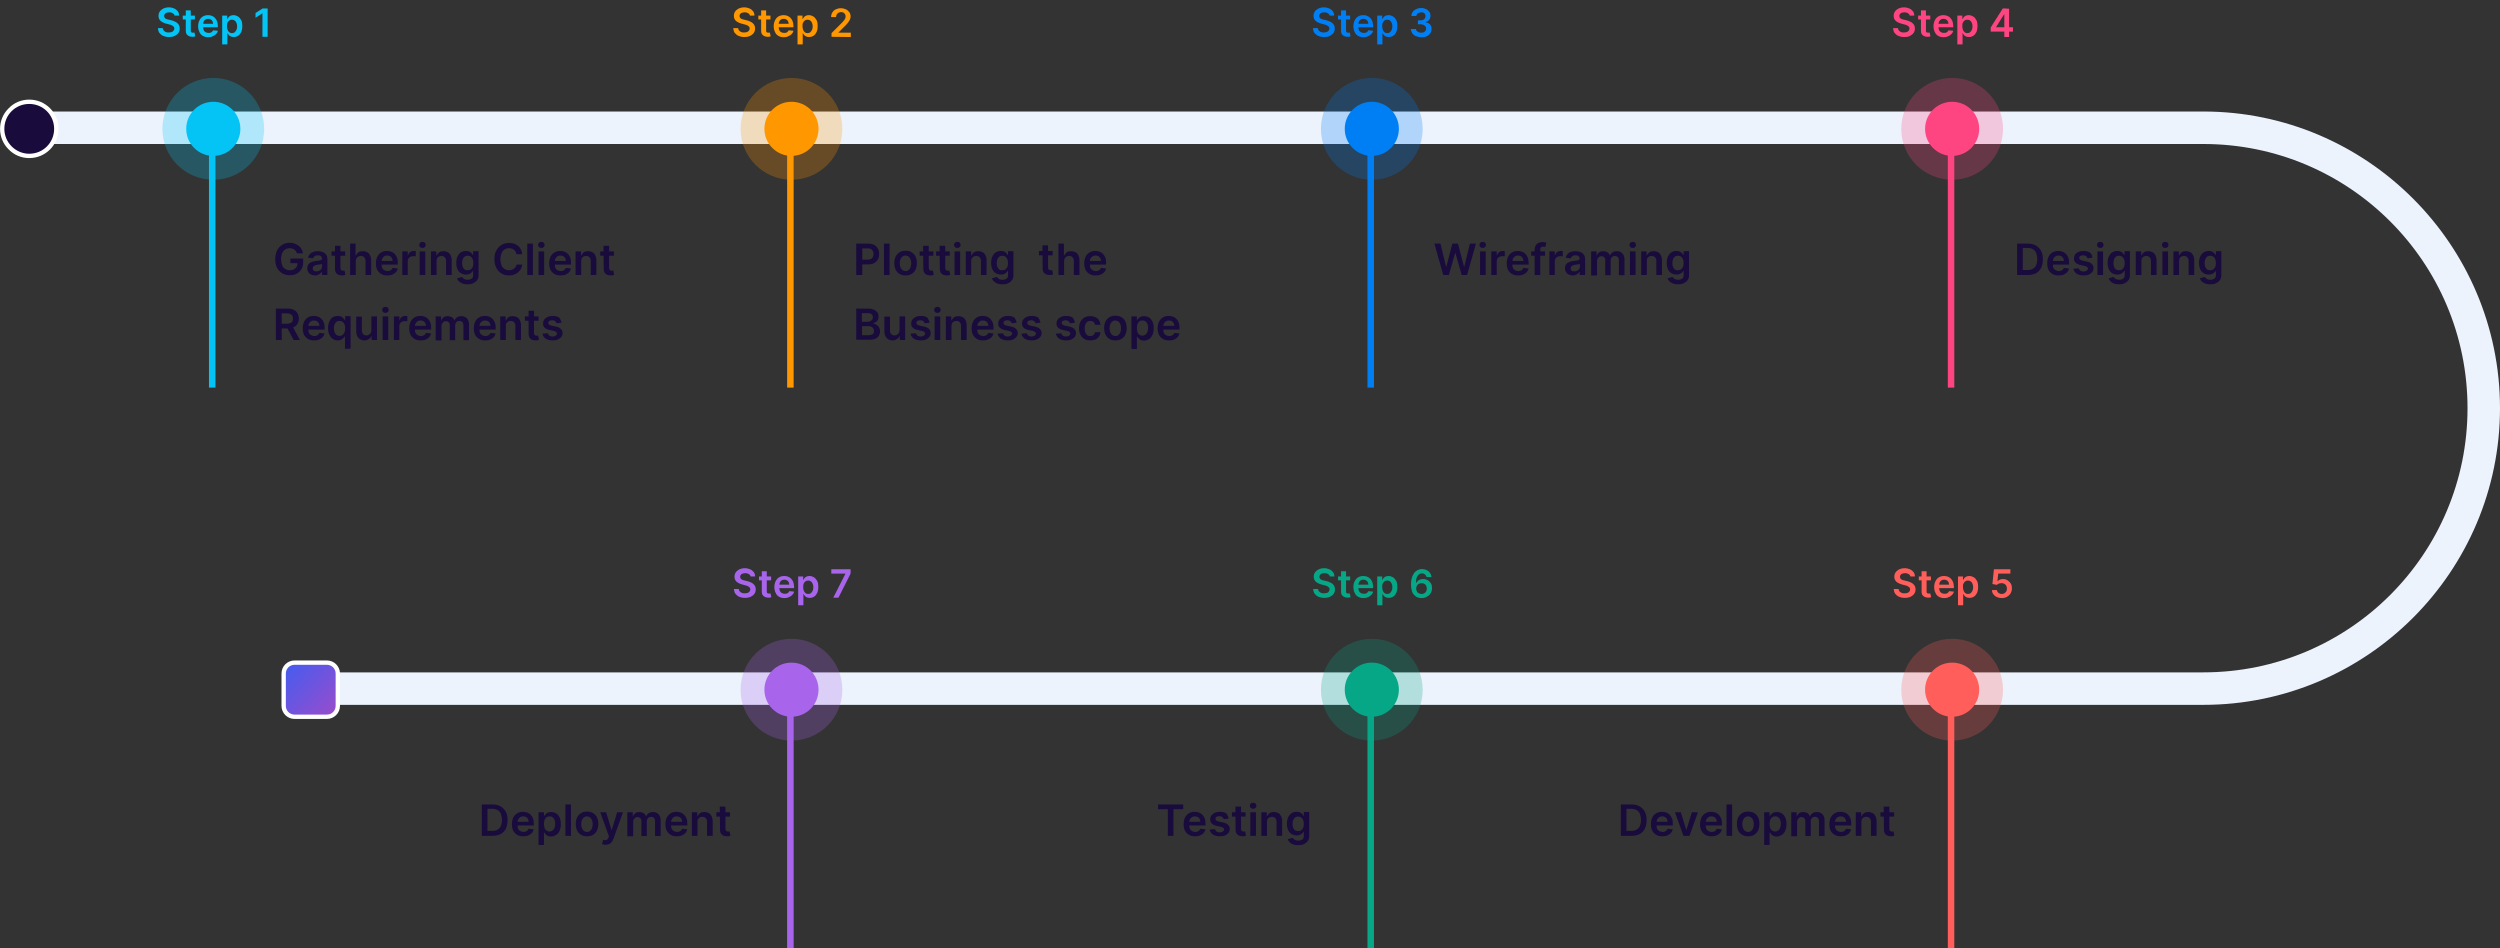 <?xml version="1.0" encoding="utf-8"?>
<!-- Generator: Adobe Illustrator 27.4.0, SVG Export Plug-In . SVG Version: 6.00 Build 0)  -->
<svg version="1.1" id="Layer_1" xmlns="http://www.w3.org/2000/svg" xmlns:xlink="http://www.w3.org/1999/xlink" x="0px" y="0px"
	 viewBox="0 0 1154.5 438" style="enable-background:new 0 0 1154.5 438;" xml:space="preserve">
<rect x="0" y="0" width="1154.5" height="438" fill="#333333" stroke="none"/>
<style type="text/css">
	.st0{fill:#ECF3FC;}
	.st1{opacity:0.25;fill:#03C4F4;enable-background:new    ;}
	.st2{fill:#03C4F4;}
	.st3{enable-background:new    ;}
	.st4{opacity:0.25;fill:#FF5E5B;enable-background:new    ;}
	.st5{fill:#FF5E5B;}
	.st6{opacity:0.25;fill:#FF9700;enable-background:new    ;}
	.st7{fill:#FF9700;}
	.st8{opacity:0.25;fill:#05A786;enable-background:new    ;}
	.st9{fill:#05A786;}
	.st10{opacity:0.25;fill:#007FF4;enable-background:new    ;}
	.st11{fill:#007FF4;}
	.st12{opacity:0.25;fill:#A865EB;enable-background:new    ;}
	.st13{fill:#A865EB;}
	.st14{opacity:0.25;fill:#FF4581;enable-background:new    ;}
	.st15{fill:#FF4581;}
	.st16{fill:#190B3C;}
	.st17{fill:#FFFFFF;}
	.st18{fill:url(#SVGID_1_);}
</style>
<path class="st0" d="M1017.5,325.5H142c-4.1,0-7.5-3.4-7.5-7.5s3.4-7.5,7.5-7.5h875.5c67.4,0,122-54.6,122-122s-54.6-122-122-122
	l0,0H12c-4.1,0-7.5-3.4-7.5-7.5s3.4-7.5,7.5-7.5h1005.5c75.5,0,137,61.5,137,137S1093,325.5,1017.5,325.5z"/>
<g transform="translate(7518 -6209.603)">
	<circle class="st1" cx="-7419.5" cy="6269.1" r="23.5"/>
	<circle class="st2" cx="-7419.5" cy="6269.1" r="12.5"/>
	<path class="st2" d="M-7418.5,6388.6h-3v-120h3V6388.6z"/>
	<g class="st3">
		<path class="st2" d="M-7437.3,6217.1c-0.1-0.6-0.3-1-0.8-1.3c-0.4-0.3-1-0.5-1.7-0.5c-0.5,0-0.9,0.1-1.3,0.2s-0.6,0.4-0.8,0.6
			s-0.3,0.5-0.3,0.9c0,0.3,0.1,0.5,0.2,0.7s0.3,0.4,0.5,0.5s0.5,0.3,0.7,0.3s0.5,0.2,0.8,0.2l1.2,0.3c0.5,0.1,1,0.3,1.4,0.5
			c0.5,0.2,0.9,0.4,1.2,0.7c0.4,0.3,0.7,0.7,0.9,1.1s0.3,0.9,0.3,1.5c0,0.8-0.2,1.4-0.6,2s-1,1-1.7,1.4c-0.7,0.3-1.6,0.5-2.7,0.5
			c-1,0-1.9-0.2-2.6-0.5s-1.3-0.8-1.8-1.4c-0.4-0.6-0.6-1.3-0.7-2.2h2.3c0,0.5,0.2,0.8,0.4,1.1s0.6,0.5,1,0.7s0.8,0.2,1.3,0.2
			s1-0.1,1.4-0.2c0.4-0.2,0.7-0.4,0.9-0.7c0.2-0.3,0.3-0.6,0.3-1c0-0.3-0.1-0.6-0.3-0.8c-0.2-0.2-0.5-0.4-0.8-0.6
			c-0.4-0.2-0.8-0.3-1.2-0.4l-1.5-0.4c-1.1-0.3-1.9-0.7-2.6-1.3c-0.6-0.6-0.9-1.3-0.9-2.3c0-0.8,0.2-1.4,0.6-2s1-1,1.7-1.4
			c0.7-0.3,1.5-0.5,2.5-0.5c0.9,0,1.7,0.2,2.4,0.5c0.7,0.3,1.3,0.8,1.7,1.3c0.4,0.6,0.6,1.2,0.6,2h-2V6217.1z"/>
		<path class="st2" d="M-7428,6216.8v1.8h-5.6v-1.8H-7428z M-7432.2,6214.4h2.3v9.2c0,0.3,0,0.5,0.1,0.7s0.2,0.3,0.4,0.3
			c0.2,0.1,0.3,0.1,0.5,0.1c0.1,0,0.3,0,0.4,0s0.2,0,0.3-0.1l0.4,1.8c-0.1,0-0.3,0.1-0.5,0.1c-0.2,0.1-0.5,0.1-0.8,0.1
			c-0.6,0-1.1-0.1-1.6-0.3c-0.5-0.2-0.8-0.5-1.1-0.9s-0.4-0.9-0.4-1.5L-7432.2,6214.4L-7432.2,6214.4z"/>
		<path class="st2" d="M-7421.8,6226.8c-1,0-1.8-0.2-2.5-0.6s-1.3-1-1.6-1.8c-0.4-0.8-0.6-1.6-0.6-2.7c0-1,0.2-1.9,0.6-2.7
			c0.4-0.8,0.9-1.4,1.6-1.8s1.5-0.6,2.4-0.6c0.6,0,1.2,0.1,1.7,0.3c0.5,0.2,1,0.5,1.4,0.9s0.7,0.9,1,1.5c0.2,0.6,0.4,1.4,0.4,2.2
			v0.7h-8v-1.6h5.8c0-0.4-0.1-0.8-0.3-1.2s-0.4-0.6-0.8-0.8c-0.3-0.2-0.7-0.3-1.2-0.3s-0.9,0.1-1.2,0.3c-0.4,0.2-0.6,0.5-0.8,0.9
			c-0.2,0.4-0.3,0.8-0.3,1.2v1.4c0,0.6,0.1,1.1,0.3,1.5c0.2,0.4,0.5,0.7,0.9,0.9s0.8,0.3,1.3,0.3c0.3,0,0.6,0,0.9-0.1
			s0.5-0.2,0.7-0.4s0.4-0.4,0.5-0.7l2.2,0.2c-0.1,0.6-0.4,1.1-0.8,1.5s-0.9,0.8-1.5,1C-7420.3,6226.7-7421,6226.8-7421.8,6226.8z"/>
		<path class="st2" d="M-7415.4,6230.3v-13.5h2.3v1.6h0.1c0.1-0.2,0.3-0.5,0.5-0.8s0.5-0.5,0.9-0.7s0.8-0.3,1.4-0.3
			c0.8,0,1.4,0.2,2.1,0.6c0.6,0.4,1.1,1,1.5,1.7c0.4,0.8,0.5,1.7,0.5,2.8c0,1.1-0.2,2-0.5,2.7c-0.4,0.8-0.8,1.3-1.4,1.7
			s-1.3,0.6-2.1,0.6c-0.6,0-1-0.1-1.4-0.3c-0.4-0.2-0.7-0.4-0.9-0.7c-0.2-0.3-0.4-0.5-0.5-0.8h-0.1v5.2h-2.4V6230.3z
			 M-7413.2,6221.7c0,0.6,0.1,1.2,0.3,1.7c0.2,0.5,0.4,0.8,0.8,1.1c0.3,0.3,0.8,0.4,1.2,0.4c0.5,0,0.9-0.1,1.3-0.4
			c0.3-0.3,0.6-0.7,0.8-1.1s0.3-1,0.3-1.6s-0.1-1.2-0.3-1.6c-0.2-0.5-0.4-0.8-0.8-1.1s-0.8-0.4-1.3-0.4s-0.9,0.1-1.3,0.4
			c-0.3,0.3-0.6,0.6-0.8,1.1C-7413.1,6220.5-7413.2,6221.1-7413.2,6221.7z"/>
		<path class="st2" d="M-7394.4,6213.5v13.1h-2.4v-10.8h-0.1l-3.1,2v-2.2l3.3-2.1H-7394.4z"/>
	</g>
</g>
<g transform="translate(8542 478.397)">
	<circle class="st4" cx="-7640.5" cy="-159.9" r="23.5"/>
	<circle class="st5" cx="-7640.5" cy="-159.9" r="12.5"/>
	<path class="st5" d="M-7639.5-40.4h-3v-120h3V-40.4z"/>
	<g class="st3">
		<path class="st5" d="M-7659.7-211.9c-0.1-0.6-0.3-1-0.8-1.3c-0.4-0.3-1-0.5-1.7-0.5c-0.5,0-0.9,0.1-1.3,0.2
			c-0.4,0.1-0.6,0.4-0.8,0.6s-0.3,0.5-0.3,0.9c0,0.3,0.1,0.5,0.2,0.7s0.3,0.4,0.5,0.5s0.5,0.3,0.7,0.3s0.5,0.2,0.8,0.2l1.2,0.3
			c0.5,0.1,1,0.3,1.4,0.5c0.5,0.2,0.9,0.4,1.2,0.7c0.4,0.3,0.7,0.7,0.9,1.1s0.3,0.9,0.3,1.5c0,0.8-0.2,1.4-0.6,2s-1,1-1.7,1.4
			c-0.7,0.3-1.6,0.5-2.7,0.5c-1,0-1.9-0.2-2.6-0.5s-1.3-0.8-1.8-1.4c-0.4-0.6-0.6-1.3-0.7-2.2h2.3c0,0.5,0.2,0.8,0.4,1.1
			s0.6,0.5,1,0.7s0.8,0.2,1.3,0.2s1-0.1,1.4-0.2c0.4-0.2,0.7-0.4,0.9-0.7c0.2-0.3,0.3-0.6,0.3-1c0-0.3-0.1-0.6-0.3-0.8
			c-0.2-0.2-0.5-0.4-0.8-0.6c-0.4-0.2-0.8-0.3-1.2-0.4l-1.5-0.4c-1.1-0.3-1.9-0.7-2.6-1.3c-0.6-0.6-0.9-1.3-0.9-2.3
			c0-0.8,0.2-1.4,0.6-2s1-1,1.7-1.4c0.7-0.3,1.5-0.5,2.5-0.5c0.9,0,1.7,0.2,2.4,0.5c0.7,0.3,1.3,0.8,1.7,1.3c0.4,0.6,0.6,1.2,0.6,2
			h-2V-211.9z"/>
		<path class="st5" d="M-7650.3-212.2v1.8h-5.6v-1.8H-7650.3z M-7654.6-214.6h2.3v9.2c0,0.3,0,0.5,0.1,0.7s0.2,0.3,0.4,0.3
			c0.2,0.1,0.3,0.1,0.5,0.1c0.1,0,0.3,0,0.4,0s0.2,0,0.3-0.1l0.4,1.8c-0.1,0-0.3,0.1-0.5,0.1c-0.2,0.1-0.5,0.1-0.8,0.1
			c-0.6,0-1.1-0.1-1.6-0.3s-0.8-0.5-1.1-0.9s-0.4-0.9-0.4-1.5L-7654.6-214.6L-7654.6-214.6z"/>
		<path class="st5" d="M-7644.1-202.2c-1,0-1.8-0.2-2.5-0.6c-0.7-0.4-1.3-1-1.6-1.8c-0.4-0.8-0.6-1.6-0.6-2.7c0-1,0.2-1.9,0.6-2.7
			s0.9-1.4,1.6-1.8c0.7-0.4,1.5-0.6,2.4-0.6c0.6,0,1.2,0.1,1.7,0.3s1,0.5,1.4,0.9s0.7,0.9,1,1.5c0.2,0.6,0.4,1.4,0.4,2.2v0.7h-8
			v-1.6h5.8c0-0.4-0.1-0.8-0.3-1.2s-0.4-0.6-0.8-0.8c-0.3-0.2-0.7-0.3-1.2-0.3s-0.9,0.1-1.2,0.3c-0.4,0.2-0.6,0.5-0.8,0.9
			c-0.2,0.4-0.3,0.8-0.3,1.2v1.4c0,0.6,0.1,1.1,0.3,1.5c0.2,0.4,0.5,0.7,0.9,0.9s0.8,0.3,1.3,0.3c0.3,0,0.6,0,0.9-0.1
			s0.5-0.2,0.7-0.4s0.4-0.4,0.5-0.7l2.2,0.2c-0.1,0.6-0.4,1.1-0.8,1.5s-0.9,0.8-1.5,1C-7642.7-202.3-7643.4-202.2-7644.1-202.2z"/>
		<path class="st5" d="M-7637.8-198.7v-13.5h2.3v1.6h0.1c0.1-0.2,0.3-0.5,0.5-0.8s0.5-0.5,0.9-0.7s0.8-0.3,1.4-0.3
			c0.8,0,1.4,0.2,2.1,0.6s1.1,1,1.5,1.7c0.4,0.8,0.5,1.7,0.5,2.8s-0.2,2-0.5,2.7c-0.4,0.8-0.8,1.3-1.4,1.7s-1.3,0.6-2.1,0.6
			c-0.6,0-1-0.1-1.4-0.3s-0.7-0.4-0.9-0.7c-0.2-0.3-0.4-0.5-0.5-0.8h-0.1v5.2h-2.4V-198.7z M-7635.5-207.3c0,0.6,0.1,1.2,0.3,1.7
			c0.2,0.5,0.4,0.8,0.8,1.1c0.3,0.3,0.8,0.4,1.2,0.4c0.5,0,0.9-0.1,1.3-0.4c0.3-0.3,0.6-0.7,0.8-1.1c0.2-0.5,0.3-1,0.3-1.6
			s-0.1-1.2-0.3-1.6c-0.2-0.5-0.4-0.8-0.8-1.1s-0.8-0.4-1.3-0.4s-0.9,0.1-1.3,0.4c-0.3,0.3-0.6,0.6-0.8,1.1
			C-7635.5-208.5-7635.5-207.9-7635.5-207.3z"/>
		<path class="st5" d="M-7617.6-202.2c-0.9,0-1.6-0.2-2.3-0.5c-0.7-0.3-1.2-0.8-1.6-1.3s-0.6-1.2-0.6-1.9h2.3c0,0.5,0.3,1,0.7,1.3
			s0.9,0.5,1.5,0.5c0.5,0,0.9-0.1,1.2-0.3c0.4-0.2,0.6-0.5,0.9-0.9c0.2-0.4,0.3-0.8,0.3-1.3s-0.1-0.9-0.3-1.3
			c-0.2-0.4-0.5-0.7-0.9-0.9s-0.8-0.3-1.3-0.3c-0.4,0-0.8,0.1-1.2,0.2s-0.7,0.3-0.9,0.6l-2.1-0.4l0.7-6.8h7.6v2h-5.6l-0.4,3.5h0.1
			c0.2-0.3,0.6-0.5,1-0.7s0.9-0.3,1.5-0.3c0.8,0,1.5,0.2,2.1,0.6s1.1,0.9,1.5,1.5c0.4,0.7,0.5,1.4,0.5,2.2c0,0.9-0.2,1.6-0.6,2.3
			s-1,1.2-1.7,1.6C-7615.8-202.4-7616.7-202.2-7617.6-202.2z"/>
	</g>
</g>
<g transform="translate(7359 -6209.603)">
	<circle class="st6" cx="-6993.5" cy="6269.1" r="23.5"/>
	<circle class="st7" cx="-6993.5" cy="6269.1" r="12.5"/>
	<path class="st7" d="M-6992.5,6388.6h-3v-120h3V6388.6z"/>
	<g class="st3">
		<path class="st7" d="M-7012.6,6217.1c-0.1-0.6-0.3-1-0.8-1.3c-0.4-0.3-1-0.5-1.7-0.5c-0.5,0-0.9,0.1-1.3,0.2s-0.6,0.4-0.8,0.6
			s-0.3,0.5-0.3,0.9c0,0.3,0.1,0.5,0.2,0.7s0.3,0.4,0.5,0.5s0.5,0.3,0.7,0.3s0.5,0.2,0.8,0.2l1.2,0.3c0.5,0.1,1,0.3,1.4,0.5
			c0.5,0.2,0.9,0.4,1.2,0.7c0.4,0.3,0.7,0.7,0.9,1.1s0.3,0.9,0.3,1.5c0,0.8-0.2,1.4-0.6,2s-1,1-1.7,1.4c-0.7,0.3-1.6,0.5-2.7,0.5
			c-1,0-1.9-0.2-2.6-0.5s-1.3-0.8-1.8-1.4c-0.4-0.6-0.6-1.3-0.7-2.2h2.3c0,0.5,0.2,0.8,0.4,1.1s0.6,0.5,1,0.7s0.8,0.2,1.3,0.2
			s1-0.1,1.4-0.2c0.4-0.2,0.7-0.4,0.9-0.7c0.2-0.3,0.3-0.6,0.3-1c0-0.3-0.1-0.6-0.3-0.8c-0.2-0.2-0.5-0.4-0.8-0.6
			c-0.4-0.2-0.8-0.3-1.2-0.4l-1.5-0.4c-1.1-0.3-1.9-0.7-2.6-1.3c-0.6-0.6-0.9-1.3-0.9-2.3c0-0.8,0.2-1.4,0.6-2s1-1,1.7-1.4
			c0.7-0.3,1.5-0.5,2.5-0.5c0.9,0,1.7,0.2,2.4,0.5c0.7,0.3,1.3,0.8,1.7,1.3c0.4,0.6,0.6,1.2,0.6,2h-2V6217.1z"/>
		<path class="st7" d="M-7003.2,6216.8v1.8h-5.6v-1.8H-7003.2z M-7007.5,6214.4h2.3v9.2c0,0.3,0,0.5,0.1,0.7s0.2,0.3,0.4,0.3
			c0.2,0.1,0.3,0.1,0.5,0.1c0.1,0,0.3,0,0.4,0s0.2,0,0.3-0.1l0.4,1.8c-0.1,0-0.3,0.1-0.5,0.1c-0.2,0.1-0.5,0.1-0.8,0.1
			c-0.6,0-1.1-0.1-1.6-0.3c-0.5-0.2-0.8-0.5-1.1-0.9s-0.4-0.9-0.4-1.5L-7007.5,6214.4L-7007.5,6214.4z"/>
		<path class="st7" d="M-6997,6226.8c-1,0-1.8-0.2-2.5-0.6s-1.3-1-1.6-1.8c-0.4-0.8-0.6-1.6-0.6-2.7c0-1,0.2-1.9,0.6-2.7
			c0.4-0.8,0.9-1.4,1.6-1.8s1.5-0.6,2.4-0.6c0.6,0,1.2,0.1,1.7,0.3c0.5,0.2,1,0.5,1.4,0.9s0.7,0.9,1,1.5c0.2,0.6,0.4,1.4,0.4,2.2
			v0.7h-8v-1.6h5.8c0-0.4-0.1-0.8-0.3-1.2s-0.4-0.6-0.8-0.8c-0.3-0.2-0.7-0.3-1.2-0.3s-0.9,0.1-1.2,0.3c-0.4,0.2-0.6,0.5-0.8,0.9
			c-0.2,0.4-0.3,0.8-0.3,1.2v1.4c0,0.6,0.1,1.1,0.3,1.5c0.2,0.4,0.5,0.7,0.9,0.9s0.8,0.3,1.3,0.3c0.3,0,0.6,0,0.9-0.1
			s0.5-0.2,0.7-0.4s0.4-0.4,0.5-0.7l2.2,0.2c-0.1,0.6-0.4,1.1-0.8,1.5s-0.9,0.8-1.5,1C-6995.6,6226.7-6996.3,6226.8-6997,6226.8z"/>
		<path class="st7" d="M-6990.7,6230.3v-13.5h2.3v1.6h0.1c0.1-0.2,0.3-0.5,0.5-0.8s0.5-0.5,0.9-0.7s0.8-0.3,1.4-0.3
			c0.8,0,1.4,0.2,2.1,0.6c0.6,0.4,1.1,1,1.5,1.7c0.4,0.8,0.5,1.7,0.5,2.8c0,1.1-0.2,2-0.5,2.7c-0.4,0.8-0.8,1.3-1.4,1.7
			s-1.3,0.6-2.1,0.6c-0.6,0-1-0.1-1.4-0.3c-0.4-0.2-0.7-0.4-0.9-0.7c-0.2-0.3-0.4-0.5-0.5-0.8h-0.1v5.2h-2.4V6230.3z
			 M-6988.4,6221.7c0,0.6,0.1,1.2,0.3,1.7c0.2,0.5,0.4,0.8,0.8,1.1c0.3,0.3,0.8,0.4,1.2,0.4c0.5,0,0.9-0.1,1.3-0.4
			c0.3-0.3,0.6-0.7,0.8-1.1s0.3-1,0.3-1.6s-0.1-1.2-0.3-1.6c-0.2-0.5-0.4-0.8-0.8-1.1s-0.8-0.4-1.3-0.4s-0.9,0.1-1.3,0.4
			c-0.3,0.3-0.6,0.6-0.8,1.1C-6988.4,6220.5-6988.4,6221.1-6988.4,6221.7z"/>
		<path class="st7" d="M-6975,6226.6v-1.7l4.5-4.5c0.4-0.4,0.8-0.8,1.1-1.2c0.3-0.3,0.5-0.7,0.7-1c0.1-0.3,0.2-0.7,0.2-1
			c0-0.4-0.1-0.8-0.3-1.1c-0.2-0.3-0.4-0.5-0.8-0.7c-0.3-0.2-0.7-0.2-1.1-0.2s-0.8,0.1-1.1,0.3c-0.3,0.2-0.6,0.4-0.8,0.8
			c-0.2,0.3-0.3,0.7-0.3,1.2h-2.3c0-0.8,0.2-1.6,0.6-2.2s0.9-1.1,1.6-1.4s1.4-0.5,2.3-0.5s1.6,0.2,2.3,0.5c0.7,0.3,1.2,0.8,1.6,1.3
			s0.6,1.2,0.6,2c0,0.5-0.1,1-0.3,1.4s-0.5,1-1,1.6s-1.1,1.3-2,2.1l-2.3,2.3v0.1h5.7v2L-6975,6226.6L-6975,6226.6z"/>
	</g>
</g>
<g transform="translate(8274 478.397)">
	<circle class="st8" cx="-7640.5" cy="-159.9" r="23.5"/>
	<circle class="st9" cx="-7640.5" cy="-159.9" r="12.5"/>
	<path class="st9" d="M-7639.5-40.4h-3v-120h3V-40.4z"/>
	<g class="st3">
		<path class="st9" d="M-7659.8-211.9c-0.1-0.6-0.3-1-0.8-1.3c-0.4-0.3-1-0.5-1.7-0.5c-0.5,0-0.9,0.1-1.3,0.2
			c-0.4,0.1-0.6,0.4-0.8,0.6s-0.3,0.5-0.3,0.9c0,0.3,0.1,0.5,0.2,0.7s0.3,0.4,0.5,0.5s0.5,0.3,0.7,0.3c0.3,0.1,0.5,0.2,0.8,0.2
			l1.2,0.3c0.5,0.1,1,0.3,1.4,0.5c0.5,0.2,0.9,0.4,1.2,0.7c0.4,0.3,0.7,0.7,0.9,1.1s0.3,0.9,0.3,1.5c0,0.8-0.2,1.4-0.6,2
			s-1,1-1.7,1.4c-0.7,0.3-1.6,0.5-2.7,0.5c-1,0-1.9-0.2-2.6-0.5s-1.3-0.8-1.8-1.4c-0.4-0.6-0.6-1.3-0.7-2.2h2.3
			c0,0.5,0.2,0.8,0.4,1.1c0.2,0.3,0.6,0.5,1,0.7s0.8,0.2,1.3,0.2s1-0.1,1.4-0.2s0.7-0.4,0.9-0.7c0.2-0.3,0.3-0.6,0.3-1
			c0-0.3-0.1-0.6-0.3-0.8c-0.2-0.2-0.5-0.4-0.8-0.6c-0.4-0.2-0.8-0.3-1.2-0.4l-1.5-0.4c-1.1-0.3-1.9-0.7-2.6-1.3
			c-0.6-0.6-0.9-1.3-0.9-2.3c0-0.8,0.2-1.4,0.6-2s1-1,1.7-1.4c0.7-0.3,1.5-0.5,2.5-0.5c0.9,0,1.7,0.2,2.4,0.5
			c0.7,0.3,1.3,0.8,1.7,1.3c0.4,0.6,0.6,1.2,0.6,2h-2V-211.9z"/>
		<path class="st9" d="M-7650.5-212.2v1.8h-5.6v-1.8H-7650.5z M-7654.7-214.6h2.3v9.2c0,0.3,0,0.5,0.1,0.7s0.2,0.3,0.4,0.3
			c0.2,0.1,0.3,0.1,0.5,0.1c0.1,0,0.3,0,0.4,0s0.2,0,0.3-0.1l0.4,1.8c-0.1,0-0.3,0.1-0.5,0.1c-0.2,0.1-0.5,0.1-0.8,0.1
			c-0.6,0-1.1-0.1-1.6-0.3s-0.8-0.5-1.1-0.9c-0.3-0.4-0.4-0.9-0.4-1.5L-7654.7-214.6L-7654.7-214.6z"/>
		<path class="st9" d="M-7644.3-202.2c-1,0-1.8-0.2-2.5-0.6s-1.3-1-1.6-1.8c-0.4-0.8-0.6-1.6-0.6-2.7c0-1,0.2-1.9,0.6-2.7
			s0.9-1.4,1.6-1.8c0.7-0.4,1.5-0.6,2.4-0.6c0.6,0,1.2,0.1,1.7,0.3s1,0.5,1.4,0.9s0.7,0.9,1,1.5c0.2,0.6,0.4,1.4,0.4,2.2v0.7h-8
			v-1.6h5.8c0-0.4-0.1-0.8-0.3-1.2s-0.4-0.6-0.8-0.8c-0.3-0.2-0.7-0.3-1.2-0.3s-0.9,0.1-1.2,0.3c-0.4,0.2-0.6,0.5-0.8,0.9
			c-0.2,0.4-0.3,0.8-0.3,1.2v1.4c0,0.6,0.1,1.1,0.3,1.5c0.2,0.4,0.5,0.7,0.9,0.9s0.8,0.3,1.3,0.3c0.3,0,0.6,0,0.9-0.1
			s0.5-0.2,0.7-0.4s0.4-0.4,0.5-0.7l2.2,0.2c-0.1,0.6-0.4,1.1-0.8,1.5s-0.9,0.8-1.5,1C-7642.8-202.3-7643.5-202.2-7644.3-202.2z"/>
		<path class="st9" d="M-7638-198.7v-13.5h2.3v1.6h0.1c0.1-0.2,0.3-0.5,0.5-0.8s0.5-0.5,0.9-0.7s0.8-0.3,1.4-0.3
			c0.8,0,1.4,0.2,2.1,0.6c0.6,0.4,1.1,1,1.5,1.7c0.4,0.8,0.5,1.7,0.5,2.8s-0.2,2-0.5,2.7c-0.4,0.8-0.8,1.3-1.4,1.7s-1.3,0.6-2.1,0.6
			c-0.6,0-1-0.1-1.4-0.3s-0.7-0.4-0.9-0.7c-0.2-0.3-0.4-0.5-0.5-0.8h-0.1v5.2h-2.4V-198.7z M-7635.7-207.3c0,0.6,0.1,1.2,0.3,1.7
			c0.2,0.5,0.4,0.8,0.8,1.1c0.3,0.3,0.8,0.4,1.2,0.4c0.5,0,0.9-0.1,1.3-0.4c0.3-0.3,0.6-0.7,0.8-1.1s0.3-1,0.3-1.6s-0.1-1.2-0.3-1.6
			c-0.2-0.5-0.4-0.8-0.8-1.1c-0.3-0.3-0.8-0.4-1.3-0.4s-0.9,0.1-1.3,0.4c-0.3,0.3-0.6,0.6-0.8,1.1S-7635.7-207.9-7635.7-207.3z"/>
		<path class="st9" d="M-7617.5-202.2c-0.6,0-1.2-0.1-1.8-0.3s-1.1-0.6-1.6-1.1s-0.9-1.1-1.1-1.9s-0.4-1.8-0.4-3
			c0-1.1,0.1-2.1,0.4-3c0.2-0.9,0.6-1.6,1-2.2c0.4-0.6,1-1.1,1.6-1.4c0.6-0.3,1.3-0.5,2.1-0.5c0.8,0,1.6,0.2,2.2,0.5
			s1.2,0.8,1.5,1.3c0.4,0.6,0.6,1.2,0.7,1.9h-2.3c-0.1-0.5-0.4-0.9-0.7-1.2c-0.4-0.3-0.8-0.5-1.4-0.5c-0.9,0-1.6,0.4-2.1,1.2
			s-0.7,1.9-0.7,3.2h0.1c0.2-0.4,0.5-0.7,0.8-1s0.7-0.5,1.1-0.6s0.9-0.2,1.3-0.2c0.8,0,1.5,0.2,2.1,0.5c0.6,0.4,1.1,0.9,1.5,1.5
			s0.5,1.4,0.5,2.2c0,0.9-0.2,1.6-0.6,2.3s-0.9,1.2-1.7,1.6C-7615.7-202.4-7616.5-202.2-7617.5-202.2z M-7617.5-204.1
			c0.5,0,0.9-0.1,1.2-0.3c0.4-0.2,0.7-0.5,0.9-0.9c0.2-0.4,0.3-0.8,0.3-1.3s-0.1-0.9-0.3-1.3c-0.2-0.4-0.5-0.7-0.9-0.9
			s-0.8-0.3-1.2-0.3c-0.3,0-0.7,0.1-1,0.2c-0.3,0.1-0.6,0.3-0.8,0.5s-0.4,0.5-0.5,0.8s-0.2,0.6-0.2,1c0,0.5,0.1,0.9,0.3,1.3
			c0.2,0.4,0.5,0.7,0.9,0.9C-7618.4-204.3-7618-204.1-7617.5-204.1z"/>
	</g>
</g>
<g transform="translate(7291 -6209.603)">
	<circle class="st10" cx="-6657.5" cy="6269.1" r="23.5"/>
	<circle class="st11" cx="-6657.5" cy="6269.1" r="12.5"/>
	<path class="st11" d="M-6656.5,6388.6h-3v-120h3V6388.6z"/>
	<g class="st3">
		<path class="st11" d="M-6676.9,6217.1c-0.1-0.6-0.3-1-0.8-1.3c-0.4-0.3-1-0.5-1.7-0.5c-0.5,0-0.9,0.1-1.3,0.2s-0.6,0.4-0.8,0.6
			s-0.3,0.5-0.3,0.9c0,0.3,0.1,0.5,0.2,0.7s0.3,0.4,0.5,0.5s0.5,0.3,0.7,0.3c0.3,0.1,0.5,0.2,0.8,0.2l1.2,0.3c0.5,0.1,1,0.3,1.4,0.5
			c0.5,0.2,0.9,0.4,1.2,0.7c0.4,0.3,0.7,0.7,0.9,1.1s0.3,0.9,0.3,1.5c0,0.8-0.2,1.4-0.6,2s-1,1-1.7,1.4s-1.6,0.5-2.7,0.5
			c-1,0-1.9-0.2-2.6-0.5s-1.3-0.8-1.8-1.4c-0.4-0.6-0.6-1.3-0.7-2.2h2.3c0,0.5,0.2,0.8,0.4,1.1c0.2,0.3,0.6,0.5,1,0.7
			s0.8,0.2,1.3,0.2s1-0.1,1.4-0.2c0.4-0.2,0.7-0.4,0.9-0.7c0.2-0.3,0.3-0.6,0.3-1c0-0.3-0.1-0.6-0.3-0.8c-0.2-0.2-0.5-0.4-0.8-0.6
			c-0.4-0.2-0.8-0.3-1.2-0.4l-1.5-0.4c-1.1-0.3-1.9-0.7-2.6-1.3c-0.6-0.6-0.9-1.3-0.9-2.3c0-0.8,0.2-1.4,0.6-2s1-1,1.7-1.4
			c0.7-0.3,1.5-0.5,2.5-0.5c0.9,0,1.7,0.2,2.4,0.5c0.7,0.3,1.3,0.8,1.7,1.3c0.4,0.6,0.6,1.2,0.6,2h-2V6217.1z"/>
		<path class="st11" d="M-6667.5,6216.8v1.8h-5.6v-1.8H-6667.5z M-6671.7,6214.4h2.3v9.2c0,0.3,0,0.5,0.1,0.7s0.2,0.3,0.4,0.3
			c0.2,0.1,0.3,0.1,0.5,0.1c0.1,0,0.3,0,0.4,0s0.2,0,0.3-0.1l0.4,1.8c-0.1,0-0.3,0.1-0.5,0.1c-0.2,0.1-0.5,0.1-0.8,0.1
			c-0.6,0-1.1-0.1-1.6-0.3c-0.5-0.2-0.8-0.5-1.1-0.9c-0.3-0.4-0.4-0.9-0.4-1.5L-6671.7,6214.4L-6671.7,6214.4z"/>
		<path class="st11" d="M-6661.3,6226.8c-1,0-1.8-0.2-2.5-0.6s-1.3-1-1.6-1.8c-0.4-0.8-0.6-1.6-0.6-2.7c0-1,0.2-1.9,0.6-2.7
			s0.9-1.4,1.6-1.8s1.5-0.6,2.4-0.6c0.6,0,1.2,0.1,1.7,0.3c0.5,0.2,1,0.5,1.4,0.9s0.7,0.9,1,1.5c0.2,0.6,0.4,1.4,0.4,2.2v0.7h-8
			v-1.6h5.8c0-0.4-0.1-0.8-0.3-1.2s-0.4-0.6-0.8-0.8c-0.3-0.2-0.7-0.3-1.2-0.3s-0.9,0.1-1.2,0.3c-0.4,0.2-0.6,0.5-0.8,0.9
			c-0.2,0.4-0.3,0.8-0.3,1.2v1.4c0,0.6,0.1,1.1,0.3,1.5c0.2,0.4,0.5,0.7,0.9,0.9s0.8,0.3,1.3,0.3c0.3,0,0.6,0,0.9-0.1
			s0.5-0.2,0.7-0.4c0.2-0.2,0.4-0.4,0.5-0.7l2.2,0.2c-0.1,0.6-0.4,1.1-0.8,1.5s-0.9,0.8-1.5,1
			C-6659.9,6226.7-6660.5,6226.8-6661.3,6226.8z"/>
		<path class="st11" d="M-6655,6230.3v-13.5h2.3v1.6h0.1c0.1-0.2,0.3-0.5,0.5-0.8s0.5-0.5,0.9-0.7s0.8-0.3,1.4-0.3
			c0.8,0,1.4,0.2,2.1,0.6s1.1,1,1.5,1.7s0.5,1.7,0.5,2.8c0,1.1-0.2,2-0.5,2.7c-0.4,0.8-0.8,1.3-1.4,1.7s-1.3,0.6-2.1,0.6
			c-0.6,0-1-0.1-1.4-0.3c-0.4-0.2-0.7-0.4-0.9-0.7c-0.2-0.3-0.4-0.5-0.5-0.8h-0.1v5.2h-2.4V6230.3z M-6652.7,6221.7
			c0,0.6,0.1,1.2,0.3,1.7c0.2,0.5,0.4,0.8,0.8,1.1c0.3,0.3,0.8,0.4,1.2,0.4c0.5,0,0.9-0.1,1.3-0.4c0.3-0.3,0.6-0.7,0.8-1.1
			s0.3-1,0.3-1.6s-0.1-1.2-0.3-1.6c-0.2-0.5-0.4-0.8-0.8-1.1c-0.3-0.3-0.8-0.4-1.3-0.4s-0.9,0.1-1.3,0.4c-0.3,0.3-0.6,0.6-0.8,1.1
			C-6652.6,6220.5-6652.7,6221.1-6652.7,6221.7z"/>
		<path class="st11" d="M-6634.6,6226.8c-0.9,0-1.7-0.2-2.5-0.5s-1.3-0.8-1.7-1.3c-0.4-0.6-0.6-1.2-0.7-2h2.4c0,0.4,0.1,0.7,0.4,0.9
			s0.5,0.5,0.8,0.6s0.8,0.2,1.2,0.2c0.5,0,0.9-0.1,1.2-0.2s0.6-0.4,0.8-0.7c0.2-0.3,0.3-0.6,0.3-1s-0.1-0.7-0.3-1s-0.5-0.5-0.9-0.7
			s-0.9-0.3-1.4-0.3h-1.2v-1.8h1.2c0.5,0,0.9-0.1,1.2-0.2c0.3-0.2,0.6-0.4,0.8-0.7c0.2-0.3,0.3-0.6,0.3-1s-0.1-0.7-0.2-1
			c-0.2-0.3-0.4-0.5-0.7-0.6c-0.3-0.2-0.7-0.2-1.1-0.2s-0.8,0.1-1.1,0.2c-0.3,0.1-0.6,0.4-0.8,0.6s-0.3,0.6-0.3,0.9h-2.3
			c0-0.7,0.2-1.4,0.6-1.9c0.4-0.6,1-1,1.6-1.3c0.7-0.3,1.4-0.5,2.3-0.5s1.6,0.2,2.3,0.5c0.6,0.3,1.1,0.8,1.5,1.3s0.5,1.2,0.5,1.8
			c0,0.7-0.2,1.4-0.6,1.9s-1,0.8-1.7,1v0.1c0.9,0.1,1.6,0.5,2.1,1s0.7,1.2,0.7,2.1c0,0.7-0.2,1.4-0.6,2s-1,1-1.7,1.4
			S-6633.7,6226.8-6634.6,6226.8z"/>
	</g>
</g>
<g transform="translate(8006 478.397)">
	<circle class="st12" cx="-7640.5" cy="-159.9" r="23.5"/>
	<circle class="st13" cx="-7640.5" cy="-159.9" r="12.5"/>
	<path class="st13" d="M-7639.5-40.4h-3v-120h3V-40.4z"/>
	<g class="st3">
		<path class="st13" d="M-7659.3-211.9c-0.1-0.6-0.3-1-0.8-1.3c-0.4-0.3-1-0.5-1.7-0.5c-0.5,0-0.9,0.1-1.3,0.2
			c-0.4,0.1-0.6,0.4-0.8,0.6s-0.3,0.5-0.3,0.9c0,0.3,0.1,0.5,0.2,0.7s0.3,0.4,0.5,0.5s0.5,0.3,0.7,0.3s0.5,0.2,0.8,0.2l1.2,0.3
			c0.5,0.1,1,0.3,1.4,0.5c0.5,0.2,0.9,0.4,1.2,0.7c0.4,0.3,0.7,0.7,0.9,1.1s0.3,0.9,0.3,1.5c0,0.8-0.2,1.4-0.6,2s-1,1-1.7,1.4
			c-0.7,0.3-1.6,0.5-2.7,0.5c-1,0-1.9-0.2-2.6-0.5s-1.3-0.8-1.8-1.4c-0.4-0.6-0.6-1.3-0.7-2.2h2.3c0,0.5,0.2,0.8,0.4,1.1
			s0.6,0.5,1,0.7s0.8,0.2,1.3,0.2s1-0.1,1.4-0.2c0.4-0.2,0.7-0.4,0.9-0.7c0.2-0.3,0.3-0.6,0.3-1c0-0.3-0.1-0.6-0.3-0.8
			c-0.2-0.2-0.5-0.4-0.8-0.6c-0.4-0.2-0.8-0.3-1.2-0.4l-1.5-0.4c-1.1-0.3-1.9-0.7-2.6-1.3c-0.6-0.6-0.9-1.3-0.9-2.3
			c0-0.8,0.2-1.4,0.6-2s1-1,1.7-1.4c0.7-0.3,1.5-0.5,2.5-0.5c0.9,0,1.7,0.2,2.4,0.5c0.7,0.3,1.3,0.8,1.7,1.3c0.4,0.6,0.6,1.2,0.6,2
			h-2V-211.9z"/>
		<path class="st13" d="M-7649.9-212.2v1.8h-5.6v-1.8H-7649.9z M-7654.2-214.6h2.3v9.2c0,0.3,0,0.5,0.1,0.7s0.2,0.3,0.4,0.3
			c0.2,0.1,0.3,0.1,0.5,0.1c0.1,0,0.3,0,0.4,0s0.2,0,0.3-0.1l0.4,1.8c-0.1,0-0.3,0.1-0.5,0.1c-0.2,0.1-0.5,0.1-0.8,0.1
			c-0.6,0-1.1-0.1-1.6-0.3s-0.8-0.5-1.1-0.9s-0.4-0.9-0.4-1.5L-7654.2-214.6L-7654.2-214.6z"/>
		<path class="st13" d="M-7643.7-202.2c-1,0-1.8-0.2-2.5-0.6s-1.3-1-1.6-1.8c-0.4-0.8-0.6-1.6-0.6-2.7c0-1,0.2-1.9,0.6-2.7
			s0.9-1.4,1.6-1.8c0.7-0.4,1.5-0.6,2.4-0.6c0.6,0,1.2,0.1,1.7,0.3s1,0.5,1.4,0.9s0.7,0.9,1,1.5c0.2,0.6,0.4,1.4,0.4,2.2v0.7h-8
			v-1.6h5.8c0-0.4-0.1-0.8-0.3-1.2s-0.4-0.6-0.8-0.8c-0.3-0.2-0.7-0.3-1.2-0.3s-0.9,0.1-1.2,0.3c-0.4,0.2-0.6,0.5-0.8,0.9
			c-0.2,0.4-0.3,0.8-0.3,1.2v1.4c0,0.6,0.1,1.1,0.3,1.5c0.2,0.4,0.5,0.7,0.9,0.9s0.8,0.3,1.3,0.3c0.3,0,0.6,0,0.9-0.1
			s0.5-0.2,0.7-0.4s0.4-0.4,0.5-0.7l2.2,0.2c-0.1,0.6-0.4,1.1-0.8,1.5s-0.9,0.8-1.5,1C-7642.3-202.3-7643-202.2-7643.7-202.2z"/>
		<path class="st13" d="M-7637.4-198.7v-13.5h2.3v1.6h0.1c0.1-0.2,0.3-0.5,0.5-0.8s0.5-0.5,0.9-0.7s0.8-0.3,1.4-0.3
			c0.8,0,1.4,0.2,2.1,0.6c0.6,0.4,1.1,1,1.5,1.7c0.4,0.8,0.5,1.7,0.5,2.8s-0.2,2-0.5,2.7c-0.4,0.8-0.8,1.3-1.4,1.7s-1.3,0.6-2.1,0.6
			c-0.6,0-1-0.1-1.4-0.3s-0.7-0.4-0.9-0.7c-0.2-0.3-0.4-0.5-0.5-0.8h-0.1v5.2h-2.4V-198.7z M-7635.1-207.3c0,0.6,0.1,1.2,0.3,1.7
			c0.2,0.5,0.4,0.8,0.8,1.1c0.3,0.3,0.8,0.4,1.2,0.4c0.5,0,0.9-0.1,1.3-0.4c0.3-0.3,0.6-0.7,0.8-1.1s0.3-1,0.3-1.6s-0.1-1.2-0.3-1.6
			c-0.2-0.5-0.4-0.8-0.8-1.1s-0.8-0.4-1.3-0.4s-0.9,0.1-1.3,0.4c-0.3,0.3-0.6,0.6-0.8,1.1C-7635-208.5-7635.1-207.9-7635.1-207.3z"
			/>
		<path class="st13" d="M-7621.2-202.4l5.6-11v-0.1h-6.5v-2h8.9v2l-5.6,11.1H-7621.2z"/>
	</g>
</g>
<g transform="translate(7321 -6209.603)">
	<circle class="st14" cx="-6419.5" cy="6269.1" r="23.5"/>
	<circle class="st15" cx="-6419.5" cy="6269.1" r="12.5"/>
	<path class="st15" d="M-6418.5,6388.6h-3v-120h3V6388.6z"/>
	<g class="st3">
		<path class="st15" d="M-6439,6217.1c-0.1-0.6-0.3-1-0.8-1.3c-0.4-0.3-1-0.5-1.7-0.5c-0.5,0-0.9,0.1-1.3,0.2s-0.6,0.4-0.8,0.6
			s-0.3,0.5-0.3,0.9c0,0.3,0.1,0.5,0.2,0.7s0.3,0.4,0.5,0.5s0.5,0.3,0.7,0.3c0.3,0.1,0.5,0.2,0.8,0.2l1.2,0.3c0.5,0.1,1,0.3,1.4,0.5
			c0.5,0.2,0.9,0.4,1.2,0.7c0.4,0.3,0.7,0.7,0.9,1.1s0.3,0.9,0.3,1.5c0,0.8-0.2,1.4-0.6,2s-1,1-1.7,1.4s-1.6,0.5-2.7,0.5
			c-1,0-1.9-0.2-2.6-0.5s-1.3-0.8-1.8-1.4c-0.4-0.6-0.6-1.3-0.7-2.2h2.3c0,0.5,0.2,0.8,0.4,1.1c0.2,0.3,0.6,0.5,1,0.7
			s0.8,0.2,1.3,0.2s1-0.1,1.4-0.2c0.4-0.2,0.7-0.4,0.9-0.7c0.2-0.3,0.3-0.6,0.3-1c0-0.3-0.1-0.6-0.3-0.8c-0.2-0.2-0.5-0.4-0.8-0.6
			c-0.4-0.2-0.8-0.3-1.2-0.4l-1.5-0.4c-1.1-0.3-1.9-0.7-2.6-1.3c-0.6-0.6-0.9-1.3-0.9-2.3c0-0.8,0.2-1.4,0.6-2s1-1,1.7-1.4
			c0.7-0.3,1.5-0.5,2.5-0.5c0.9,0,1.7,0.2,2.4,0.5c0.7,0.3,1.3,0.8,1.7,1.3c0.4,0.6,0.6,1.2,0.6,2h-2V6217.1z"/>
		<path class="st15" d="M-6429.6,6216.8v1.8h-5.6v-1.8H-6429.6z M-6433.9,6214.4h2.3v9.2c0,0.3,0,0.5,0.1,0.7s0.2,0.3,0.4,0.3
			c0.2,0.1,0.3,0.1,0.5,0.1c0.1,0,0.3,0,0.4,0s0.2,0,0.3-0.1l0.4,1.8c-0.1,0-0.3,0.1-0.5,0.1c-0.2,0.1-0.5,0.1-0.8,0.1
			c-0.6,0-1.1-0.1-1.6-0.3c-0.5-0.2-0.8-0.5-1.1-0.9c-0.3-0.4-0.4-0.9-0.4-1.5L-6433.9,6214.4L-6433.9,6214.4z"/>
		<path class="st15" d="M-6423.4,6226.8c-1,0-1.8-0.2-2.5-0.6s-1.3-1-1.6-1.8c-0.4-0.8-0.6-1.6-0.6-2.7c0-1,0.2-1.9,0.6-2.7
			s0.9-1.4,1.6-1.8s1.5-0.6,2.4-0.6c0.6,0,1.2,0.1,1.7,0.3c0.5,0.2,1,0.5,1.4,0.9s0.7,0.9,1,1.5c0.2,0.6,0.4,1.4,0.4,2.2v0.7h-8
			v-1.6h5.8c0-0.4-0.1-0.8-0.3-1.2s-0.4-0.6-0.8-0.8c-0.3-0.2-0.7-0.3-1.2-0.3s-0.9,0.1-1.2,0.3c-0.4,0.2-0.6,0.5-0.8,0.9
			c-0.2,0.4-0.3,0.8-0.3,1.2v1.4c0,0.6,0.1,1.1,0.3,1.5c0.2,0.4,0.5,0.7,0.9,0.9s0.8,0.3,1.3,0.3c0.3,0,0.6,0,0.9-0.1
			s0.5-0.2,0.7-0.4c0.2-0.2,0.4-0.4,0.5-0.7l2.2,0.2c-0.1,0.6-0.4,1.1-0.8,1.5s-0.9,0.8-1.5,1
			C-6422,6226.7-6422.7,6226.8-6423.4,6226.8z"/>
		<path class="st15" d="M-6417.1,6230.3v-13.5h2.3v1.6h0.1c0.1-0.2,0.3-0.5,0.5-0.8s0.5-0.5,0.9-0.7s0.8-0.3,1.4-0.3
			c0.8,0,1.4,0.2,2.1,0.6s1.1,1,1.5,1.7s0.5,1.7,0.5,2.8c0,1.1-0.2,2-0.5,2.7c-0.4,0.8-0.8,1.3-1.4,1.7s-1.3,0.6-2.1,0.6
			c-0.6,0-1-0.1-1.4-0.3c-0.4-0.2-0.7-0.4-0.9-0.7c-0.2-0.3-0.4-0.5-0.5-0.8h-0.1v5.2h-2.4V6230.3z M-6414.8,6221.7
			c0,0.6,0.1,1.2,0.3,1.7c0.2,0.5,0.4,0.8,0.8,1.1c0.3,0.3,0.8,0.4,1.2,0.4c0.5,0,0.9-0.1,1.3-0.4c0.3-0.3,0.6-0.7,0.8-1.1
			s0.3-1,0.3-1.6s-0.1-1.2-0.3-1.6c-0.2-0.5-0.4-0.8-0.8-1.1c-0.3-0.3-0.8-0.4-1.3-0.4s-0.9,0.1-1.3,0.4c-0.3,0.3-0.6,0.6-0.8,1.1
			C-6414.8,6220.5-6414.8,6221.1-6414.8,6221.7z"/>
		<path class="st15" d="M-6401.7,6224.2v-1.9l5.6-8.8h1.6v2.7h-1l-3.7,5.9v0.1h7.8v2L-6401.7,6224.2L-6401.7,6224.2z
			 M-6395.4,6226.6v-3v-0.8v-9.2h2.2v13.1h-2.2V6226.6z"/>
	</g>
</g>
<g class="st3">
	<path class="st16" d="M137.2,117.1c-0.1-0.4-0.3-0.7-0.5-1s-0.5-0.6-0.7-0.8c-0.3-0.2-0.6-0.4-1-0.5s-0.8-0.2-1.2-0.2
		c-0.8,0-1.5,0.2-2.1,0.6s-1.1,1-1.4,1.7c-0.3,0.8-0.5,1.7-0.5,2.8c0,1.1,0.2,2,0.5,2.8s0.8,1.3,1.4,1.7c0.6,0.4,1.3,0.6,2.1,0.6
		c0.7,0,1.4-0.1,1.9-0.4s1-0.7,1.3-1.2s0.4-1.1,0.4-1.8l0.6,0.1h-3.9v-2.1h5.9v1.7c0,1.2-0.3,2.3-0.8,3.2s-1.3,1.6-2.2,2.1
		s-2,0.7-3.2,0.7c-1.3,0-2.5-0.3-3.5-0.9s-1.8-1.5-2.4-2.6s-0.8-2.4-0.8-4c0-1.2,0.2-2.2,0.5-3.1s0.8-1.7,1.4-2.4
		c0.6-0.6,1.3-1.1,2.1-1.5c0.8-0.3,1.7-0.5,2.6-0.5c0.8,0,1.6,0.1,2.3,0.4c0.7,0.2,1.3,0.6,1.9,1c0.5,0.4,1,0.9,1.3,1.5
		c0.4,0.6,0.6,1.2,0.7,2h-2.7L137.2,117.1L137.2,117.1z"/>
	<path class="st16" d="M145.6,127.2c-0.7,0-1.3-0.1-1.9-0.4c-0.6-0.2-1-0.6-1.3-1.1s-0.5-1.1-0.5-1.8c0-0.6,0.1-1.1,0.3-1.5
		s0.5-0.7,0.9-1c0.4-0.2,0.8-0.4,1.3-0.6c0.5-0.1,1-0.2,1.5-0.3c0.6-0.1,1.2-0.1,1.6-0.2c0.4-0.1,0.7-0.1,0.9-0.3
		c0.2-0.1,0.3-0.3,0.3-0.5l0,0c0-0.5-0.2-0.9-0.5-1.2c-0.3-0.3-0.8-0.4-1.4-0.4c-0.6,0-1.1,0.1-1.5,0.4s-0.6,0.6-0.7,1l-2.4-0.3
		c0.2-0.7,0.5-1.2,0.9-1.7c0.4-0.4,1-0.8,1.6-1s1.3-0.3,2.1-0.3c0.5,0,1,0.1,1.6,0.2s1,0.3,1.4,0.6c0.4,0.3,0.8,0.7,1,1.1
		c0.3,0.5,0.4,1.1,0.4,1.8v7.3h-2.5v-1.5h-0.1c-0.2,0.3-0.4,0.6-0.7,0.8c-0.3,0.3-0.6,0.5-1.1,0.6
		C146.6,127.1,146.1,127.2,145.6,127.2z M146.2,125.3c0.5,0,1-0.1,1.3-0.3c0.4-0.2,0.7-0.5,0.9-0.8s0.3-0.7,0.3-1.1v-1.3
		c-0.1,0.1-0.2,0.1-0.4,0.2s-0.4,0.1-0.6,0.1c-0.2,0-0.5,0.1-0.7,0.1s-0.4,0.1-0.6,0.1c-0.4,0.1-0.7,0.1-1,0.3
		c-0.3,0.1-0.5,0.3-0.7,0.5s-0.3,0.5-0.3,0.8c0,0.5,0.2,0.8,0.5,1.1S145.7,125.3,146.2,125.3z"/>
	<path class="st16" d="M159.4,116.1v2h-6.3v-2H159.4z M154.6,113.5h2.6v10.2c0,0.3,0.1,0.6,0.2,0.8s0.2,0.3,0.4,0.4s0.4,0.1,0.6,0.1
		c0.2,0,0.3,0,0.4,0s0.2,0,0.3-0.1l0.4,2c-0.1,0-0.3,0.1-0.6,0.2s-0.6,0.1-0.9,0.1c-0.6,0-1.2-0.1-1.7-0.3c-0.5-0.2-0.9-0.6-1.2-1
		c-0.3-0.5-0.4-1-0.4-1.7v-10.7H154.6z"/>
	<path class="st16" d="M164.3,120.6v6.4h-2.6v-14.5h2.5v5.5h0.1c0.3-0.6,0.7-1.1,1.2-1.5s1.2-0.5,2.1-0.5c0.8,0,1.4,0.2,2,0.5
		s1,0.8,1.3,1.4s0.5,1.4,0.5,2.2v6.9h-2.6v-6.5c0-0.7-0.2-1.3-0.6-1.7c-0.4-0.4-0.9-0.6-1.6-0.6c-0.5,0-0.9,0.1-1.2,0.3
		c-0.4,0.2-0.6,0.5-0.8,0.8S164.3,120.1,164.3,120.6z"/>
	<path class="st16" d="M178.8,127.2c-1.1,0-2-0.2-2.8-0.7s-1.4-1.1-1.8-1.9c-0.4-0.8-0.6-1.8-0.6-3c0-1.1,0.2-2.1,0.6-3
		c0.4-0.8,1-1.5,1.8-2s1.7-0.7,2.7-0.7c0.7,0,1.3,0.1,1.9,0.3c0.6,0.2,1.1,0.5,1.6,1s0.8,1,1.1,1.7s0.4,1.5,0.4,2.5v0.8h-8.9v-1.7
		h6.5c0-0.5-0.1-0.9-0.3-1.3s-0.5-0.7-0.9-0.9c-0.4-0.2-0.8-0.3-1.3-0.3s-1,0.1-1.4,0.4s-0.7,0.6-0.9,1s-0.3,0.9-0.3,1.3v1.5
		c0,0.6,0.1,1.2,0.3,1.6s0.6,0.8,1,1s0.9,0.4,1.5,0.4c0.4,0,0.7-0.1,1-0.2s0.6-0.3,0.8-0.5s0.4-0.5,0.5-0.8l2.4,0.3
		c-0.2,0.6-0.4,1.2-0.9,1.7c-0.4,0.5-1,0.8-1.6,1.1S179.7,127.2,178.8,127.2z"/>
	<path class="st16" d="M185.8,127v-10.9h2.5v1.8h0.1c0.2-0.6,0.5-1.1,1-1.5c0.5-0.3,1-0.5,1.7-0.5c0.1,0,0.3,0,0.5,0s0.3,0,0.4,0.1
		v2.4c-0.1,0-0.3-0.1-0.5-0.1s-0.5,0-0.7,0c-0.5,0-0.9,0.1-1.3,0.3c-0.4,0.2-0.7,0.5-0.9,0.8c-0.2,0.4-0.3,0.8-0.3,1.2v6.4
		C188.3,127,185.8,127,185.8,127z"/>
	<path class="st16" d="M195.1,114.5c-0.4,0-0.8-0.1-1.1-0.4s-0.4-0.6-0.4-1s0.1-0.7,0.4-1c0.3-0.3,0.6-0.4,1.1-0.4
		c0.4,0,0.8,0.1,1.1,0.4s0.4,0.6,0.4,1s-0.1,0.7-0.4,1C195.8,114.4,195.5,114.5,195.1,114.5z M193.8,127v-10.9h2.6V127H193.8z"/>
	<path class="st16" d="M201.6,120.6v6.4H199v-10.9h2.5v1.9h0.1c0.3-0.6,0.7-1.1,1.2-1.5c0.6-0.4,1.2-0.5,2-0.5s1.4,0.2,2,0.5
		s1,0.8,1.3,1.4s0.5,1.4,0.5,2.2v6.9H206v-6.5c0-0.7-0.2-1.3-0.6-1.7s-0.9-0.6-1.6-0.6c-0.4,0-0.8,0.1-1.2,0.3
		c-0.3,0.2-0.6,0.5-0.8,0.8C201.7,119.6,201.6,120.1,201.6,120.6z"/>
	<path class="st16" d="M215.9,131.3c-0.9,0-1.7-0.1-2.4-0.4s-1.2-0.6-1.6-1s-0.7-0.9-0.8-1.4l2.3-0.6c0.1,0.2,0.3,0.4,0.5,0.6
		s0.5,0.4,0.8,0.5s0.8,0.2,1.3,0.2c0.7,0,1.3-0.2,1.8-0.5c0.5-0.4,0.7-0.9,0.7-1.7v-2h-0.1c-0.1,0.3-0.3,0.5-0.6,0.8s-0.6,0.5-1,0.7
		s-0.9,0.3-1.6,0.3c-0.8,0-1.6-0.2-2.3-0.6s-1.2-1-1.6-1.8c-0.4-0.8-0.6-1.8-0.6-3s0.2-2.2,0.6-3c0.4-0.8,0.9-1.5,1.6-1.9
		c0.7-0.4,1.4-0.6,2.3-0.6c0.6,0,1.2,0.1,1.6,0.3c0.4,0.2,0.7,0.5,1,0.8s0.4,0.6,0.6,0.8h0.1V116h2.5v11.1c0,0.9-0.2,1.7-0.7,2.3
		c-0.4,0.6-1.1,1.1-1.8,1.4C217.8,131.2,216.9,131.3,215.9,131.3z M216,124.8c0.5,0,1-0.1,1.4-0.4s0.7-0.6,0.9-1.1s0.3-1.1,0.3-1.8
		c0-0.7-0.1-1.3-0.3-1.8s-0.5-0.9-0.9-1.2c-0.4-0.3-0.8-0.4-1.4-0.4c-0.6,0-1.1,0.1-1.4,0.4c-0.4,0.3-0.7,0.7-0.9,1.2
		s-0.3,1.1-0.3,1.8c0,0.7,0.1,1.3,0.3,1.8s0.5,0.9,0.9,1.2S215.4,124.8,216,124.8z"/>
	<path class="st16" d="M241.2,117.4h-2.7c-0.1-0.4-0.2-0.8-0.4-1.2s-0.5-0.6-0.8-0.9c-0.3-0.2-0.6-0.4-1-0.5s-0.8-0.2-1.2-0.2
		c-0.8,0-1.5,0.2-2.1,0.6s-1.1,1-1.4,1.7c-0.3,0.8-0.5,1.7-0.5,2.8c0,1.1,0.2,2,0.5,2.8s0.8,1.3,1.4,1.7c0.6,0.4,1.3,0.6,2.1,0.6
		c0.4,0,0.8-0.1,1.2-0.2s0.7-0.3,1-0.5s0.6-0.5,0.8-0.8s0.4-0.7,0.4-1.1h2.7c-0.1,0.7-0.3,1.3-0.6,1.9s-0.8,1.1-1.3,1.6
		s-1.2,0.8-1.9,1.1c-0.7,0.3-1.5,0.4-2.4,0.4c-1.3,0-2.4-0.3-3.4-0.9s-1.8-1.4-2.4-2.6s-0.9-2.5-0.9-4c0-1.6,0.3-2.9,0.9-4
		s1.4-2,2.4-2.6s2.1-0.9,3.4-0.9c0.8,0,1.6,0.1,2.3,0.3c0.7,0.2,1.3,0.6,1.9,1c0.5,0.4,1,1,1.3,1.6
		C240.9,115.8,241.1,116.6,241.2,117.4z"/>
	<path class="st16" d="M246.1,112.5V127h-2.6v-14.5H246.1z"/>
	<path class="st16" d="M250,114.5c-0.4,0-0.8-0.1-1.1-0.4s-0.4-0.6-0.4-1s0.1-0.7,0.4-1c0.3-0.3,0.6-0.4,1.1-0.4
		c0.4,0,0.8,0.1,1.1,0.4s0.4,0.6,0.4,1s-0.1,0.7-0.4,1C250.8,114.4,250.5,114.5,250,114.5z M248.7,127v-10.9h2.6V127H248.7z"/>
	<path class="st16" d="M258.8,127.2c-1.1,0-2-0.2-2.8-0.7s-1.4-1.1-1.8-1.9c-0.4-0.8-0.6-1.8-0.6-3c0-1.1,0.2-2.1,0.6-3
		c0.4-0.8,1-1.5,1.8-2s1.7-0.7,2.7-0.7c0.7,0,1.3,0.1,1.9,0.3c0.6,0.2,1.1,0.5,1.6,1s0.8,1,1.1,1.7c0.3,0.7,0.4,1.5,0.4,2.5v0.8
		h-8.9v-1.7h6.5c0-0.5-0.1-0.9-0.3-1.3s-0.5-0.7-0.9-0.9c-0.4-0.2-0.8-0.3-1.3-0.3s-1,0.1-1.4,0.4s-0.7,0.6-0.9,1
		c-0.2,0.4-0.3,0.9-0.3,1.3v1.5c0,0.6,0.1,1.2,0.3,1.6s0.6,0.8,1,1s0.9,0.4,1.5,0.4c0.4,0,0.7-0.1,1-0.2s0.6-0.3,0.8-0.5
		c0.2-0.2,0.4-0.5,0.5-0.8l2.4,0.3c-0.2,0.6-0.4,1.2-0.9,1.7c-0.4,0.5-1,0.8-1.6,1.1S259.6,127.2,258.8,127.2z"/>
	<path class="st16" d="M268.4,120.6v6.4h-2.6v-10.9h2.5v1.9h0.1c0.3-0.6,0.7-1.1,1.2-1.5c0.6-0.4,1.2-0.5,2-0.5s1.4,0.2,2,0.5
		s1,0.8,1.3,1.4s0.5,1.4,0.5,2.2v6.9h-2.6v-6.5c0-0.7-0.2-1.3-0.6-1.7s-0.9-0.6-1.6-0.6c-0.4,0-0.8,0.1-1.2,0.3
		c-0.3,0.2-0.6,0.5-0.8,0.8C268.5,119.6,268.4,120.1,268.4,120.6z"/>
	<path class="st16" d="M283.5,116.1v2h-6.3v-2H283.5z M278.7,113.5h2.6v10.2c0,0.3,0.1,0.6,0.2,0.8s0.2,0.3,0.4,0.4s0.4,0.1,0.6,0.1
		s0.3,0,0.4,0s0.2,0,0.3-0.1l0.4,2c-0.1,0-0.3,0.1-0.6,0.2s-0.6,0.1-0.9,0.1c-0.6,0-1.2-0.1-1.7-0.3c-0.5-0.2-0.9-0.6-1.2-1
		c-0.3-0.5-0.4-1-0.4-1.7L278.7,113.5L278.7,113.5z"/>
</g>
<g class="st3">
	<path class="st16" d="M127.4,157v-14.5h5.5c1.1,0,2.1,0.2,2.8,0.6c0.8,0.4,1.3,0.9,1.7,1.6s0.6,1.5,0.6,2.4s-0.2,1.7-0.6,2.4
		c-0.4,0.7-1,1.2-1.7,1.6c-0.8,0.4-1.7,0.6-2.8,0.6H129v-2.2h3.5c0.7,0,1.2-0.1,1.6-0.3c0.4-0.2,0.7-0.4,0.9-0.8
		c0.2-0.4,0.3-0.8,0.3-1.3s-0.1-1-0.3-1.3s-0.5-0.6-0.9-0.8s-1-0.3-1.6-0.3h-2.4V157H127.4z M134.9,150.4l3.6,6.6h-2.9l-3.5-6.6
		H134.9z"/>
	<path class="st16" d="M145,157.2c-1.1,0-2-0.2-2.8-0.7s-1.4-1.1-1.8-1.9c-0.4-0.8-0.6-1.8-0.6-3c0-1.1,0.2-2.1,0.6-3
		c0.4-0.8,1-1.5,1.8-2s1.7-0.7,2.7-0.7c0.7,0,1.3,0.1,1.9,0.3c0.6,0.2,1.1,0.5,1.6,1s0.8,1,1.1,1.7s0.4,1.5,0.4,2.5v0.8H141v-1.7
		h6.5c0-0.5-0.1-0.9-0.3-1.3s-0.5-0.7-0.9-0.9s-0.8-0.3-1.3-0.3s-1,0.1-1.4,0.4c-0.4,0.3-0.7,0.6-0.9,1s-0.3,0.9-0.3,1.3v1.5
		c0,0.6,0.1,1.2,0.3,1.6s0.6,0.8,1,1s0.9,0.4,1.5,0.4c0.4,0,0.7-0.1,1-0.2s0.6-0.3,0.8-0.5s0.4-0.5,0.5-0.8l2.4,0.3
		c-0.2,0.6-0.4,1.2-0.9,1.7c-0.4,0.5-1,0.8-1.6,1.1S145.9,157.2,145,157.2z"/>
	<path class="st16" d="M159.3,161.1v-5.8h-0.1c-0.1,0.3-0.3,0.5-0.6,0.8s-0.6,0.5-1,0.8c-0.4,0.2-0.9,0.3-1.6,0.3
		c-0.9,0-1.6-0.2-2.3-0.7c-0.7-0.4-1.2-1.1-1.6-1.9c-0.4-0.8-0.6-1.9-0.6-3.1c0-1.2,0.2-2.2,0.6-3.1c0.4-0.8,0.9-1.5,1.6-1.9
		c0.7-0.4,1.4-0.6,2.3-0.6c0.6,0,1.2,0.1,1.6,0.3c0.4,0.2,0.7,0.5,1,0.8c0.2,0.3,0.4,0.6,0.6,0.8h0.2V146h2.5v15L159.3,161.1
		L159.3,161.1z M156.8,155.1c0.5,0,1-0.1,1.4-0.4c0.4-0.3,0.7-0.7,0.9-1.2s0.3-1.1,0.3-1.9c0-0.7-0.1-1.3-0.3-1.8s-0.5-0.9-0.9-1.2
		s-0.8-0.4-1.4-0.4c-0.6,0-1.1,0.1-1.4,0.4c-0.4,0.3-0.7,0.7-0.9,1.2s-0.3,1.1-0.3,1.8s0.1,1.3,0.3,1.8s0.5,1,0.9,1.3
		C155.8,154.9,156.2,155.1,156.8,155.1z"/>
	<path class="st16" d="M171.5,152.4v-6.3h2.6V157h-2.5v-1.9h-0.1c-0.2,0.6-0.6,1.1-1.2,1.5c-0.6,0.4-1.3,0.6-2.1,0.6
		c-0.7,0-1.3-0.2-1.9-0.5c-0.5-0.3-1-0.8-1.3-1.4c-0.3-0.6-0.5-1.4-0.5-2.2v-6.9h2.6v6.5c0,0.7,0.2,1.2,0.6,1.6
		c0.4,0.4,0.9,0.6,1.5,0.6c0.4,0,0.7-0.1,1.1-0.3c0.4-0.2,0.6-0.5,0.9-0.8C171.4,153.4,171.5,153,171.5,152.4z"/>
	<path class="st16" d="M178,144.5c-0.4,0-0.8-0.1-1.1-0.4c-0.3-0.3-0.4-0.6-0.4-1s0.1-0.7,0.4-1c0.3-0.3,0.6-0.4,1.1-0.4
		c0.4,0,0.8,0.1,1.1,0.4c0.3,0.3,0.4,0.6,0.4,1s-0.1,0.7-0.4,1C178.7,144.4,178.4,144.5,178,144.5z M176.7,157v-10.9h2.6V157H176.7z
		"/>
	<path class="st16" d="M181.9,157v-10.9h2.5v1.8h0.1c0.2-0.6,0.5-1.1,1-1.5c0.5-0.3,1-0.5,1.7-0.5c0.1,0,0.3,0,0.5,0s0.3,0,0.4,0.1
		v2.4c-0.1,0-0.3-0.1-0.5-0.1s-0.5,0-0.7,0c-0.5,0-0.9,0.1-1.3,0.3c-0.4,0.2-0.7,0.5-0.9,0.8c-0.2,0.4-0.3,0.8-0.3,1.2v6.4H181.9z"
		/>
	<path class="st16" d="M194.2,157.2c-1.1,0-2-0.2-2.8-0.7s-1.4-1.1-1.8-1.9c-0.4-0.8-0.6-1.8-0.6-3c0-1.1,0.2-2.1,0.6-3
		c0.4-0.8,1-1.5,1.8-2s1.7-0.7,2.7-0.7c0.7,0,1.3,0.1,1.9,0.3c0.6,0.2,1.1,0.5,1.6,1s0.8,1,1.1,1.7s0.4,1.5,0.4,2.5v0.8h-8.9v-1.7
		h6.5c0-0.5-0.1-0.9-0.3-1.3s-0.5-0.7-0.9-0.9s-0.8-0.3-1.3-0.3s-1,0.1-1.4,0.4c-0.4,0.3-0.7,0.6-0.9,1s-0.3,0.9-0.3,1.3v1.5
		c0,0.6,0.1,1.2,0.3,1.6s0.6,0.8,1,1s0.9,0.4,1.5,0.4c0.4,0,0.7-0.1,1-0.2s0.6-0.3,0.8-0.5s0.4-0.5,0.5-0.8l2.4,0.3
		c-0.2,0.6-0.4,1.2-0.9,1.7c-0.4,0.5-1,0.8-1.6,1.1S195.1,157.2,194.2,157.2z"/>
	<path class="st16" d="M201.2,157v-10.9h2.5v1.9h0.1c0.2-0.6,0.6-1.1,1.1-1.5s1.2-0.5,1.9-0.5s1.4,0.2,1.9,0.5s0.9,0.8,1.1,1.5h0.1
		c0.2-0.6,0.6-1.1,1.2-1.5c0.6-0.4,1.3-0.5,2-0.5c1,0,1.8,0.3,2.5,1c0.6,0.6,1,1.6,1,2.8v7.3H214v-6.9c0-0.7-0.2-1.2-0.5-1.5
		c-0.4-0.3-0.8-0.5-1.3-0.5c-0.6,0-1.1,0.2-1.5,0.6c-0.3,0.4-0.5,0.9-0.5,1.5v6.8h-2.5v-7c0-0.6-0.2-1-0.5-1.3s-0.8-0.5-1.3-0.5
		c-0.4,0-0.7,0.1-1,0.3s-0.5,0.5-0.7,0.8s-0.3,0.7-0.3,1.2v6.6h-2.7V157z"/>
	<path class="st16" d="M224,157.2c-1.1,0-2-0.2-2.8-0.7s-1.4-1.1-1.8-1.9c-0.4-0.8-0.6-1.8-0.6-3c0-1.1,0.2-2.1,0.6-3
		c0.4-0.8,1-1.5,1.8-2s1.7-0.7,2.7-0.7c0.7,0,1.3,0.1,1.9,0.3c0.6,0.2,1.1,0.5,1.6,1s0.8,1,1.1,1.7s0.4,1.5,0.4,2.5v0.8H220v-1.7
		h6.5c0-0.5-0.1-0.9-0.3-1.3s-0.5-0.7-0.9-0.9s-0.8-0.3-1.3-0.3s-1,0.1-1.4,0.4c-0.4,0.3-0.7,0.6-0.9,1s-0.3,0.9-0.3,1.3v1.5
		c0,0.6,0.1,1.2,0.3,1.6s0.6,0.8,1,1s0.9,0.4,1.5,0.4c0.4,0,0.7-0.1,1-0.2s0.6-0.3,0.8-0.5s0.4-0.5,0.5-0.8l2.4,0.3
		c-0.2,0.6-0.4,1.2-0.9,1.7c-0.4,0.5-1,0.8-1.6,1.1S224.9,157.2,224,157.2z"/>
	<path class="st16" d="M233.6,150.6v6.4H231v-10.9h2.5v1.9h0.1c0.3-0.6,0.7-1.1,1.2-1.5c0.6-0.4,1.2-0.5,2-0.5s1.4,0.2,2,0.5
		s1,0.8,1.3,1.4c0.3,0.6,0.5,1.4,0.5,2.2v6.9H238v-6.5c0-0.7-0.2-1.3-0.6-1.7s-0.9-0.6-1.6-0.6c-0.4,0-0.8,0.1-1.2,0.3
		c-0.3,0.2-0.6,0.5-0.8,0.8C233.7,149.6,233.6,150.1,233.6,150.6z"/>
	<path class="st16" d="M248.7,146.1v2h-6.3v-2H248.7z M244,143.5h2.6v10.2c0,0.3,0.1,0.6,0.2,0.8s0.2,0.3,0.4,0.4s0.4,0.1,0.6,0.1
		c0.2,0,0.3,0,0.4,0s0.2,0,0.3-0.1l0.4,2c-0.1,0-0.3,0.1-0.6,0.2s-0.6,0.1-0.9,0.1c-0.6,0-1.2-0.1-1.7-0.3s-0.9-0.6-1.2-1
		c-0.3-0.5-0.4-1-0.4-1.7v-10.7H244z"/>
	<path class="st16" d="M259.3,149l-2.3,0.3c-0.1-0.2-0.2-0.5-0.3-0.7c-0.2-0.2-0.4-0.4-0.7-0.5c-0.3-0.1-0.6-0.2-1-0.2
		c-0.5,0-1,0.1-1.3,0.3c-0.4,0.2-0.5,0.5-0.5,0.9c0,0.3,0.1,0.6,0.4,0.8c0.2,0.2,0.6,0.4,1.2,0.5l1.9,0.4c1,0.2,1.8,0.6,2.3,1.1
		s0.8,1.1,0.8,1.9c0,0.7-0.2,1.3-0.6,1.8s-0.9,0.9-1.6,1.2s-1.5,0.4-2.4,0.4c-1.3,0-2.4-0.3-3.2-0.8c-0.8-0.6-1.3-1.3-1.5-2.3
		l2.5-0.2c0.1,0.5,0.4,0.9,0.7,1.1c0.4,0.3,0.8,0.4,1.4,0.4c0.6,0,1.1-0.1,1.5-0.4c0.4-0.3,0.6-0.6,0.6-0.9c0-0.3-0.1-0.6-0.4-0.8
		c-0.2-0.2-0.6-0.4-1.1-0.5l-1.9-0.4c-1-0.2-1.8-0.6-2.3-1.1s-0.8-1.2-0.7-2c0-0.7,0.2-1.3,0.6-1.8s0.9-0.9,1.6-1.2
		c0.7-0.3,1.4-0.4,2.3-0.4c1.3,0,2.3,0.3,3,0.8C258.7,147.3,259.1,148,259.3,149z"/>
</g>
<g class="st3">
	<path class="st16" d="M753.4,386h-4.9v-14.5h5c1.4,0,2.7,0.3,3.7,0.9s1.8,1.4,2.4,2.5c0.6,1.1,0.8,2.4,0.8,3.9s-0.3,2.8-0.8,3.9
		c-0.6,1.1-1.4,1.9-2.4,2.5C756.1,385.7,754.8,386,753.4,386z M751.1,383.7h2.2c1,0,1.9-0.2,2.5-0.6c0.7-0.4,1.2-0.9,1.5-1.7
		c0.3-0.7,0.5-1.7,0.5-2.8c0-1.1-0.2-2-0.5-2.8c-0.3-0.7-0.8-1.3-1.5-1.7c-0.7-0.4-1.5-0.6-2.5-0.6h-2.2V383.7z"/>
	<path class="st16" d="M767.6,386.2c-1.1,0-2-0.2-2.8-0.7s-1.4-1.1-1.8-1.9c-0.4-0.8-0.6-1.8-0.6-3c0-1.1,0.2-2.1,0.6-3s1-1.5,1.8-2
		s1.7-0.7,2.7-0.7c0.7,0,1.3,0.1,1.9,0.3c0.6,0.2,1.1,0.5,1.6,1s0.8,1,1.1,1.7s0.4,1.5,0.4,2.5v0.8h-8.9v-1.7h6.5
		c0-0.5-0.1-0.9-0.3-1.3s-0.5-0.7-0.9-0.9c-0.4-0.2-0.8-0.3-1.3-0.3s-1,0.1-1.4,0.4s-0.7,0.6-0.9,1s-0.3,0.9-0.3,1.3v1.5
		c0,0.6,0.1,1.2,0.3,1.6s0.6,0.8,1,1s0.9,0.4,1.5,0.4c0.4,0,0.7-0.1,1-0.2s0.6-0.3,0.8-0.5s0.4-0.5,0.5-0.8l2.4,0.3
		c-0.2,0.6-0.4,1.2-0.9,1.7c-0.4,0.5-1,0.8-1.6,1.1S768.5,386.2,767.6,386.2z"/>
	<path class="st16" d="M784.1,375.1l-3.9,10.9h-2.8l-3.9-10.9h2.7l2.5,8.1h0.1l2.5-8.1H784.1z"/>
	<path class="st16" d="M790.3,386.2c-1.1,0-2-0.2-2.8-0.7s-1.4-1.1-1.8-1.9c-0.4-0.8-0.6-1.8-0.6-3c0-1.1,0.2-2.1,0.6-3s1-1.5,1.8-2
		s1.7-0.7,2.7-0.7c0.7,0,1.3,0.1,1.9,0.3c0.6,0.2,1.1,0.5,1.6,1s0.8,1,1.1,1.7s0.4,1.5,0.4,2.5v0.8h-8.9v-1.7h6.5
		c0-0.5-0.1-0.9-0.3-1.3s-0.5-0.7-0.9-0.9c-0.4-0.2-0.8-0.3-1.3-0.3s-1,0.1-1.4,0.4s-0.7,0.6-0.9,1s-0.3,0.9-0.3,1.3v1.5
		c0,0.6,0.1,1.2,0.3,1.6s0.6,0.8,1,1s0.9,0.4,1.5,0.4c0.4,0,0.7-0.1,1-0.2s0.6-0.3,0.8-0.5s0.4-0.5,0.5-0.8l2.4,0.3
		c-0.2,0.6-0.4,1.2-0.9,1.7c-0.4,0.5-1,0.8-1.6,1.1S791.2,386.2,790.3,386.2z"/>
	<path class="st16" d="M799.9,371.5V386h-2.6v-14.5H799.9z"/>
	<path class="st16" d="M807.3,386.2c-1.1,0-2-0.2-2.8-0.7s-1.4-1.1-1.8-2c-0.4-0.8-0.6-1.8-0.6-3s0.2-2.1,0.6-3c0.4-0.8,1-1.5,1.8-2
		s1.7-0.7,2.8-0.7s2,0.2,2.8,0.7s1.4,1.1,1.8,2c0.4,0.8,0.6,1.8,0.6,3s-0.2,2.1-0.6,3c-0.4,0.8-1,1.5-1.8,2S808.4,386.2,807.3,386.2
		z M807.3,384.2c0.6,0,1.1-0.2,1.4-0.5s0.7-0.7,0.9-1.3s0.3-1.1,0.3-1.8c0-0.7-0.1-1.3-0.3-1.8s-0.5-1-0.9-1.3s-0.9-0.5-1.4-0.5
		c-0.6,0-1.1,0.2-1.5,0.5s-0.7,0.8-0.9,1.3s-0.3,1.1-0.3,1.8c0,0.7,0.1,1.3,0.3,1.8s0.5,1,0.9,1.3S806.7,384.2,807.3,384.2z"/>
	<path class="st16" d="M814.7,390.1v-15h2.5v1.8h0.1c0.1-0.3,0.3-0.5,0.6-0.8c0.2-0.3,0.6-0.6,1-0.8c0.4-0.2,0.9-0.3,1.6-0.3
		c0.8,0,1.6,0.2,2.3,0.6s1.2,1.1,1.6,1.9c0.4,0.8,0.6,1.9,0.6,3.1s-0.2,2.2-0.6,3.1c-0.4,0.8-0.9,1.5-1.6,1.9
		c-0.7,0.4-1.4,0.7-2.3,0.7c-0.6,0-1.1-0.1-1.6-0.3c-0.4-0.2-0.7-0.5-1-0.8c-0.2-0.3-0.4-0.6-0.6-0.8h-0.1v5.8h-2.5V390.1z
		 M817.2,380.5c0,0.7,0.1,1.3,0.3,1.9s0.5,0.9,0.9,1.2c0.4,0.3,0.8,0.4,1.4,0.4c0.6,0,1-0.2,1.4-0.5s0.7-0.7,0.9-1.3
		c0.2-0.5,0.3-1.1,0.3-1.8c0-0.7-0.1-1.3-0.3-1.8s-0.5-0.9-0.9-1.2c-0.4-0.3-0.9-0.4-1.4-0.4s-1,0.1-1.4,0.4s-0.7,0.7-0.9,1.2
		C817.3,379.2,817.2,379.8,817.2,380.5z"/>
	<path class="st16" d="M827.2,386v-10.9h2.5v1.9h0.1c0.2-0.6,0.6-1.1,1.1-1.5s1.2-0.5,1.9-0.5s1.4,0.2,1.9,0.5
		c0.5,0.4,0.9,0.8,1.1,1.5h0.1c0.2-0.6,0.6-1.1,1.2-1.5c0.6-0.4,1.3-0.5,2-0.5c1,0,1.8,0.3,2.5,1c0.6,0.6,1,1.6,1,2.8v7.3H840v-6.9
		c0-0.7-0.2-1.2-0.5-1.5c-0.4-0.3-0.8-0.5-1.3-0.5c-0.6,0-1.1,0.2-1.5,0.6c-0.3,0.4-0.5,0.9-0.5,1.5v6.8h-2.5v-7
		c0-0.6-0.2-1-0.5-1.3s-0.8-0.5-1.3-0.5c-0.4,0-0.7,0.1-1,0.3c-0.3,0.2-0.5,0.5-0.7,0.8s-0.3,0.7-0.3,1.2v6.6h-2.7V386z"/>
	<path class="st16" d="M850,386.2c-1.1,0-2-0.2-2.8-0.7s-1.4-1.1-1.8-1.9c-0.4-0.8-0.6-1.8-0.6-3c0-1.1,0.2-2.1,0.6-3
		c0.4-0.8,1-1.5,1.8-2s1.7-0.7,2.7-0.7c0.7,0,1.3,0.1,1.9,0.3c0.6,0.2,1.1,0.5,1.6,1s0.8,1,1.1,1.7s0.4,1.5,0.4,2.5v0.8H846v-1.7
		h6.5c0-0.5-0.1-0.9-0.3-1.3s-0.5-0.7-0.9-0.9c-0.4-0.2-0.8-0.3-1.3-0.3s-1,0.1-1.4,0.4s-0.7,0.6-0.9,1s-0.3,0.9-0.3,1.3v1.5
		c0,0.6,0.1,1.2,0.3,1.6s0.6,0.8,1,1s0.9,0.4,1.5,0.4c0.4,0,0.7-0.1,1-0.2s0.6-0.3,0.8-0.5s0.4-0.5,0.5-0.8l2.4,0.3
		c-0.2,0.6-0.4,1.2-0.9,1.7c-0.4,0.5-1,0.8-1.6,1.1S850.8,386.2,850,386.2z"/>
	<path class="st16" d="M859.6,379.6v6.4H857v-10.9h2.5v1.9h0.1c0.3-0.6,0.7-1.1,1.2-1.5c0.6-0.4,1.2-0.5,2-0.5s1.4,0.2,2,0.5
		s1,0.8,1.3,1.4s0.5,1.4,0.5,2.2v6.9H864v-6.5c0-0.7-0.2-1.3-0.6-1.7c-0.4-0.4-0.9-0.6-1.6-0.6c-0.4,0-0.8,0.1-1.2,0.3
		c-0.3,0.2-0.6,0.5-0.8,0.8C859.7,378.6,859.6,379.1,859.6,379.6z"/>
	<path class="st16" d="M874.7,375.1v2h-6.3v-2H874.7z M869.9,372.5h2.6v10.2c0,0.3,0.1,0.6,0.2,0.8s0.2,0.3,0.4,0.4s0.4,0.1,0.6,0.1
		c0.2,0,0.3,0,0.4,0s0.2,0,0.3-0.1l0.4,2c-0.1,0-0.3,0.1-0.6,0.2s-0.6,0.1-0.9,0.1c-0.6,0-1.2-0.1-1.7-0.3c-0.5-0.2-0.9-0.6-1.2-1
		c-0.3-0.5-0.4-1-0.4-1.7L869.9,372.5L869.9,372.5z"/>
</g>
<path class="st16" d="M395.4,127v-14.5h5.5c1.1,0,2.1,0.2,2.8,0.6c0.8,0.4,1.3,1,1.7,1.7s0.6,1.6,0.6,2.5s-0.2,1.8-0.6,2.5
	s-1,1.3-1.7,1.7s-1.7,0.6-2.8,0.6h-3.6v-2.2h3.3c0.7,0,1.2-0.1,1.6-0.3c0.4-0.2,0.7-0.5,0.9-0.9c0.2-0.4,0.3-0.9,0.3-1.4
	s-0.1-1-0.3-1.4c-0.2-0.4-0.5-0.7-0.9-0.9c-0.4-0.2-1-0.3-1.6-0.3h-2.4V127H395.4z"/>
<path class="st16" d="M410.8,112.5V127h-2.6v-14.5H410.8z"/>
<path class="st16" d="M418.2,127.2c-1.1,0-2-0.2-2.8-0.7s-1.4-1.1-1.8-2c-0.4-0.8-0.6-1.8-0.6-3s0.2-2.1,0.6-3c0.4-0.8,1-1.5,1.8-2
	s1.7-0.7,2.8-0.7s2,0.2,2.8,0.7s1.4,1.1,1.8,2c0.4,0.8,0.6,1.8,0.6,3s-0.2,2.1-0.6,3s-1,1.5-1.8,2S419.2,127.2,418.2,127.2z
	 M418.2,125.2c0.6,0,1.1-0.2,1.4-0.5s0.7-0.7,0.9-1.3s0.3-1.1,0.3-1.8c0-0.7-0.1-1.3-0.3-1.8s-0.5-1-0.9-1.3s-0.9-0.5-1.4-0.5
	c-0.6,0-1.1,0.2-1.5,0.5s-0.7,0.8-0.9,1.3c-0.2,0.5-0.3,1.1-0.3,1.8c0,0.7,0.1,1.3,0.3,1.8c0.2,0.5,0.5,1,0.9,1.3
	S417.6,125.2,418.2,125.2z"/>
<path class="st16" d="M431,116.1v2h-6.3v-2H431z M426.3,113.5h2.6v10.2c0,0.3,0.1,0.6,0.2,0.8s0.2,0.3,0.4,0.4s0.4,0.1,0.6,0.1
	s0.3,0,0.4,0s0.2,0,0.3-0.1l0.4,2c-0.1,0-0.3,0.1-0.6,0.2s-0.6,0.1-0.9,0.1c-0.6,0-1.2-0.1-1.7-0.3c-0.5-0.2-0.9-0.6-1.2-1
	c-0.3-0.5-0.4-1-0.4-1.7L426.3,113.5L426.3,113.5z"/>
<path class="st16" d="M438.6,116.1v2h-6.3v-2H438.6z M433.9,113.5h2.6v10.2c0,0.3,0.1,0.6,0.2,0.8s0.2,0.3,0.4,0.4s0.4,0.1,0.6,0.1
	s0.3,0,0.4,0s0.2,0,0.3-0.1l0.4,2c-0.1,0-0.3,0.1-0.6,0.2s-0.6,0.1-0.9,0.1c-0.6,0-1.2-0.1-1.7-0.3c-0.5-0.2-0.9-0.6-1.2-1
	c-0.3-0.5-0.4-1-0.4-1.7L433.9,113.5L433.9,113.5z"/>
<path class="st16" d="M442.1,114.5c-0.4,0-0.8-0.1-1.1-0.4c-0.3-0.3-0.4-0.6-0.4-1s0.1-0.7,0.4-1s0.6-0.4,1.1-0.4
	c0.4,0,0.8,0.1,1.1,0.4c0.3,0.3,0.4,0.6,0.4,1s-0.1,0.7-0.4,1C442.8,114.4,442.5,114.5,442.1,114.5z M440.8,127v-10.9h2.6V127H440.8
	z"/>
<path class="st16" d="M448.5,120.6v6.4H446v-10.9h2.5v1.9h0.1c0.3-0.6,0.7-1.1,1.2-1.5c0.6-0.4,1.2-0.5,2-0.5s1.4,0.2,2,0.5
	s1,0.8,1.3,1.4s0.5,1.4,0.5,2.2v6.9H453v-6.5c0-0.7-0.2-1.3-0.6-1.7s-0.9-0.6-1.6-0.6c-0.4,0-0.8,0.1-1.2,0.3
	c-0.3,0.2-0.6,0.5-0.8,0.8C448.6,119.6,448.5,120.1,448.5,120.6z"/>
<path class="st16" d="M462.9,131.3c-0.9,0-1.7-0.1-2.4-0.4s-1.2-0.6-1.6-1s-0.7-0.9-0.8-1.4l2.3-0.6c0.1,0.2,0.3,0.4,0.5,0.6
	s0.5,0.4,0.8,0.5s0.8,0.2,1.3,0.2c0.7,0,1.3-0.2,1.8-0.5c0.5-0.4,0.7-0.9,0.7-1.7v-2h-0.1c-0.1,0.3-0.3,0.5-0.6,0.8s-0.6,0.5-1,0.7
	s-0.9,0.3-1.6,0.3c-0.8,0-1.6-0.2-2.3-0.6c-0.7-0.4-1.2-1-1.6-1.8s-0.6-1.8-0.6-3s0.2-2.2,0.6-3s0.9-1.5,1.6-1.9s1.4-0.6,2.3-0.6
	c0.6,0,1.2,0.1,1.6,0.3c0.4,0.2,0.7,0.5,1,0.8s0.4,0.6,0.6,0.8h0.1V116h2.5v11.1c0,0.9-0.2,1.7-0.7,2.3c-0.4,0.6-1.1,1.1-1.8,1.4
	C464.8,131.2,463.9,131.3,462.9,131.3z M462.9,124.8c0.5,0,1-0.1,1.4-0.4s0.7-0.6,0.9-1.1c0.2-0.5,0.3-1.1,0.3-1.8
	c0-0.7-0.1-1.3-0.3-1.8c-0.2-0.5-0.5-0.9-0.9-1.2c-0.4-0.3-0.8-0.4-1.4-0.4s-1.1,0.1-1.4,0.4c-0.4,0.3-0.7,0.7-0.9,1.2
	c-0.2,0.5-0.3,1.1-0.3,1.8c0,0.7,0.1,1.3,0.3,1.8c0.2,0.5,0.5,0.9,0.9,1.2S462.4,124.8,462.9,124.8z"/>
<path class="st16" d="M491.4,120.6v6.4h-2.6v-14.5h2.5v5.5h0.1c0.3-0.6,0.7-1.1,1.2-1.5s1.2-0.5,2.1-0.5c0.8,0,1.4,0.2,2,0.5
	s1,0.8,1.3,1.4s0.5,1.4,0.5,2.2v6.9h-2.6v-6.5c0-0.7-0.2-1.3-0.6-1.7c-0.4-0.4-0.9-0.6-1.6-0.6c-0.5,0-0.9,0.1-1.2,0.3
	c-0.4,0.2-0.6,0.5-0.8,0.8S491.4,120.1,491.4,120.6z"/>
<path class="st16" d="M505.9,127.2c-1.1,0-2-0.2-2.8-0.7s-1.4-1.1-1.8-1.9s-0.6-1.8-0.6-3c0-1.1,0.2-2.1,0.6-3c0.4-0.8,1-1.5,1.8-2
	s1.7-0.7,2.7-0.7c0.7,0,1.3,0.1,1.9,0.3c0.6,0.2,1.1,0.5,1.6,1s0.8,1,1.1,1.7c0.3,0.7,0.4,1.5,0.4,2.5v0.8h-8.9v-1.7h6.5
	c0-0.5-0.1-0.9-0.3-1.3s-0.5-0.7-0.9-0.9c-0.4-0.2-0.8-0.3-1.3-0.3s-1,0.1-1.4,0.4s-0.7,0.6-0.9,1c-0.2,0.4-0.3,0.9-0.3,1.3v1.5
	c0,0.6,0.1,1.2,0.3,1.6s0.6,0.8,1,1s0.9,0.4,1.5,0.4c0.4,0,0.7-0.1,1-0.2s0.6-0.3,0.8-0.5c0.2-0.2,0.4-0.5,0.5-0.8l2.4,0.3
	c-0.2,0.6-0.4,1.2-0.9,1.7c-0.4,0.5-1,0.8-1.6,1.1S506.8,127.2,505.9,127.2z"/>
<g class="st3">
	<path class="st16" d="M395.4,157v-14.5h5.6c1.1,0,1.9,0.2,2.6,0.5s1.2,0.8,1.6,1.3s0.5,1.2,0.5,1.9c0,0.6-0.1,1.1-0.3,1.5
		c-0.2,0.4-0.5,0.8-0.9,1c-0.4,0.3-0.8,0.4-1.3,0.6v0.1c0.5,0,1,0.2,1.5,0.5s0.9,0.7,1.2,1.2c0.3,0.5,0.5,1.2,0.5,1.9
		c0,0.8-0.2,1.4-0.5,2c-0.4,0.6-0.9,1.1-1.6,1.4s-1.7,0.5-2.8,0.5h-6.1L395.4,157L395.4,157z M398.1,148.6h2.6
		c0.5,0,0.9-0.1,1.2-0.3s0.7-0.4,0.9-0.7c0.2-0.3,0.3-0.7,0.3-1.1c0-0.6-0.2-1-0.6-1.4s-1-0.5-1.8-0.5H398v4H398.1z M398.1,154.8
		h2.8c1,0,1.6-0.2,2.1-0.5s0.6-0.8,0.6-1.4c0-0.4-0.1-0.8-0.3-1.2c-0.2-0.3-0.5-0.6-0.9-0.8s-0.9-0.3-1.4-0.3h-2.9L398.1,154.8
		L398.1,154.8z"/>
	<path class="st16" d="M415.4,152.4v-6.3h2.6V157h-2.5v-1.9h-0.1c-0.2,0.6-0.6,1.1-1.2,1.5s-1.3,0.6-2.1,0.6c-0.7,0-1.3-0.2-1.9-0.5
		c-0.5-0.3-1-0.8-1.3-1.4c-0.3-0.6-0.5-1.4-0.5-2.2v-6.9h2.6v6.5c0,0.7,0.2,1.2,0.6,1.6c0.4,0.4,0.9,0.6,1.5,0.6
		c0.4,0,0.7-0.1,1.1-0.3s0.6-0.5,0.9-0.8C415.3,153.4,415.4,153,415.4,152.4z"/>
	<path class="st16" d="M429.3,149l-2.3,0.3c-0.1-0.2-0.2-0.5-0.3-0.7c-0.2-0.2-0.4-0.4-0.7-0.5c-0.3-0.1-0.6-0.2-1-0.2
		c-0.5,0-1,0.1-1.3,0.3c-0.4,0.2-0.5,0.5-0.5,0.9c0,0.3,0.1,0.6,0.4,0.8c0.2,0.2,0.6,0.4,1.2,0.5l1.9,0.4c1,0.2,1.8,0.6,2.3,1.1
		s0.8,1.1,0.8,1.9c0,0.7-0.2,1.3-0.6,1.8s-0.9,0.9-1.6,1.2s-1.5,0.4-2.4,0.4c-1.3,0-2.4-0.3-3.2-0.8c-0.8-0.6-1.3-1.3-1.5-2.3
		l2.5-0.2c0.1,0.5,0.4,0.9,0.7,1.1c0.4,0.3,0.8,0.4,1.4,0.4s1.1-0.1,1.5-0.4c0.4-0.3,0.6-0.6,0.6-0.9c0-0.3-0.1-0.6-0.4-0.8
		c-0.2-0.2-0.6-0.4-1.1-0.5l-1.9-0.4c-1-0.2-1.8-0.6-2.3-1.1s-0.8-1.2-0.7-2c0-0.7,0.2-1.3,0.6-1.8s0.9-0.9,1.6-1.2s1.4-0.4,2.3-0.4
		c1.3,0,2.3,0.3,3,0.8C428.6,147.3,429.1,148,429.3,149z"/>
	<path class="st16" d="M432.9,144.5c-0.4,0-0.8-0.1-1.1-0.4c-0.3-0.3-0.4-0.6-0.4-1s0.1-0.7,0.4-1s0.6-0.4,1.1-0.4
		c0.4,0,0.8,0.1,1.1,0.4c0.3,0.3,0.4,0.6,0.4,1s-0.1,0.7-0.4,1C433.7,144.4,433.3,144.5,432.9,144.5z M431.6,157v-10.9h2.6V157
		H431.6z"/>
	<path class="st16" d="M439.4,150.6v6.4h-2.6v-10.9h2.5v1.9h0.1c0.3-0.6,0.7-1.1,1.2-1.5c0.6-0.4,1.2-0.5,2-0.5s1.4,0.2,2,0.5
		s1,0.8,1.3,1.4c0.3,0.6,0.5,1.4,0.5,2.2v6.9h-2.6v-6.5c0-0.7-0.2-1.3-0.6-1.7s-0.9-0.6-1.6-0.6c-0.4,0-0.8,0.1-1.2,0.3
		c-0.3,0.2-0.6,0.5-0.8,0.8C439.5,149.6,439.4,150.1,439.4,150.6z"/>
	<path class="st16" d="M453.9,157.2c-1.1,0-2-0.2-2.8-0.7s-1.4-1.1-1.8-1.9c-0.4-0.8-0.6-1.8-0.6-3c0-1.1,0.2-2.1,0.6-3
		c0.4-0.8,1-1.5,1.8-2s1.7-0.7,2.7-0.7c0.7,0,1.3,0.1,1.9,0.3s1.1,0.5,1.6,1s0.8,1,1.1,1.7c0.3,0.7,0.4,1.5,0.4,2.5v0.8h-8.9v-1.7
		h6.5c0-0.5-0.1-0.9-0.3-1.3s-0.5-0.7-0.9-0.9s-0.8-0.3-1.3-0.3s-1,0.1-1.4,0.4c-0.4,0.3-0.7,0.6-0.9,1c-0.2,0.4-0.3,0.9-0.3,1.3
		v1.5c0,0.6,0.1,1.2,0.3,1.6s0.6,0.8,1,1s0.9,0.4,1.5,0.4c0.4,0,0.7-0.1,1-0.2s0.6-0.3,0.8-0.5c0.2-0.2,0.4-0.5,0.5-0.8l2.4,0.3
		c-0.2,0.6-0.4,1.2-0.9,1.7c-0.4,0.5-1,0.8-1.6,1.1S454.7,157.2,453.9,157.2z"/>
	<path class="st16" d="M469.5,149l-2.3,0.3c-0.1-0.2-0.2-0.5-0.3-0.7c-0.2-0.2-0.4-0.4-0.7-0.5c-0.3-0.1-0.6-0.2-1-0.2
		c-0.5,0-1,0.1-1.3,0.3c-0.4,0.2-0.5,0.5-0.5,0.9c0,0.3,0.1,0.6,0.4,0.8c0.2,0.2,0.6,0.4,1.2,0.5l1.9,0.4c1,0.2,1.8,0.6,2.3,1.1
		s0.8,1.1,0.8,1.9c0,0.7-0.2,1.3-0.6,1.8s-0.9,0.9-1.6,1.2s-1.5,0.4-2.4,0.4c-1.3,0-2.4-0.3-3.2-0.8c-0.8-0.6-1.3-1.3-1.5-2.3
		l2.5-0.2c0.1,0.5,0.4,0.9,0.7,1.1c0.4,0.3,0.8,0.4,1.4,0.4s1.1-0.1,1.5-0.4c0.4-0.3,0.6-0.6,0.6-0.9c0-0.3-0.1-0.6-0.4-0.8
		c-0.2-0.2-0.6-0.4-1.1-0.5l-1.9-0.4c-1-0.2-1.8-0.6-2.3-1.1s-0.8-1.2-0.7-2c0-0.7,0.2-1.3,0.6-1.8s0.9-0.9,1.6-1.2s1.4-0.4,2.3-0.4
		c1.3,0,2.3,0.3,3,0.8C468.9,147.3,469.3,148,469.5,149z"/>
	<path class="st16" d="M480.5,149l-2.3,0.3c-0.1-0.2-0.2-0.5-0.3-0.7c-0.2-0.2-0.4-0.4-0.7-0.5c-0.3-0.1-0.6-0.2-1-0.2
		c-0.5,0-1,0.1-1.3,0.3c-0.4,0.2-0.5,0.5-0.5,0.9c0,0.3,0.1,0.6,0.4,0.8c0.2,0.2,0.6,0.4,1.2,0.5l1.9,0.4c1,0.2,1.8,0.6,2.3,1.1
		s0.8,1.1,0.8,1.9c0,0.7-0.2,1.3-0.6,1.8s-0.9,0.9-1.6,1.2s-1.5,0.4-2.4,0.4c-1.3,0-2.4-0.3-3.2-0.8c-0.8-0.6-1.3-1.3-1.5-2.3
		l2.5-0.2c0.1,0.5,0.4,0.9,0.7,1.1c0.4,0.3,0.8,0.4,1.4,0.4s1.1-0.1,1.5-0.4c0.4-0.3,0.6-0.6,0.6-0.9c0-0.3-0.1-0.6-0.4-0.8
		c-0.2-0.2-0.6-0.4-1.1-0.5l-1.9-0.4c-1-0.2-1.8-0.6-2.3-1.1s-0.8-1.2-0.7-2c0-0.7,0.2-1.3,0.6-1.8s0.9-0.9,1.6-1.2s1.4-0.4,2.3-0.4
		c1.3,0,2.3,0.3,3,0.8C479.8,147.3,480.3,148,480.5,149z"/>
	<path class="st16" d="M496.4,149l-2.3,0.3c-0.1-0.2-0.2-0.5-0.3-0.7c-0.2-0.2-0.4-0.4-0.7-0.5c-0.3-0.1-0.6-0.2-1-0.2
		c-0.5,0-1,0.1-1.3,0.3c-0.4,0.2-0.5,0.5-0.5,0.9c0,0.3,0.1,0.6,0.4,0.8c0.2,0.2,0.6,0.4,1.2,0.5l1.9,0.4c1,0.2,1.8,0.6,2.3,1.1
		s0.8,1.1,0.8,1.9c0,0.7-0.2,1.3-0.6,1.8s-0.9,0.9-1.6,1.2s-1.5,0.4-2.4,0.4c-1.3,0-2.4-0.3-3.2-0.8c-0.8-0.6-1.3-1.3-1.5-2.3
		l2.5-0.2c0.1,0.5,0.4,0.9,0.7,1.1c0.4,0.3,0.8,0.4,1.4,0.4s1.1-0.1,1.5-0.4c0.4-0.3,0.6-0.6,0.6-0.9c0-0.3-0.1-0.6-0.4-0.8
		c-0.2-0.2-0.6-0.4-1.1-0.5l-1.9-0.4c-1-0.2-1.8-0.6-2.3-1.1s-0.8-1.2-0.7-2c0-0.7,0.2-1.3,0.6-1.8s0.9-0.9,1.6-1.2s1.4-0.4,2.3-0.4
		c1.3,0,2.3,0.3,3,0.8C495.8,147.3,496.2,148,496.4,149z"/>
	<path class="st16" d="M503.5,157.2c-1.1,0-2-0.2-2.8-0.7s-1.4-1.1-1.8-2c-0.4-0.8-0.6-1.8-0.6-2.9c0-1.1,0.2-2.1,0.6-2.9
		c0.4-0.8,1-1.5,1.8-2s1.7-0.7,2.8-0.7c0.9,0,1.7,0.2,2.4,0.5c0.7,0.3,1.2,0.8,1.6,1.4c0.4,0.6,0.6,1.3,0.7,2.1h-2.5
		c-0.1-0.5-0.3-1-0.7-1.3c-0.4-0.4-0.9-0.5-1.5-0.5c-0.5,0-1,0.1-1.4,0.4c-0.4,0.3-0.7,0.7-0.9,1.2s-0.3,1.2-0.3,1.9
		s0.1,1.4,0.3,1.9c0.2,0.5,0.5,0.9,0.9,1.2s0.9,0.4,1.4,0.4c0.4,0,0.7-0.1,1-0.2s0.6-0.4,0.8-0.6c0.2-0.3,0.3-0.6,0.4-1h2.5
		c-0.1,0.8-0.3,1.5-0.7,2c-0.4,0.6-0.9,1.1-1.6,1.4C505.2,157,504.5,157.2,503.5,157.2z"/>
	<path class="st16" d="M515.1,157.2c-1.1,0-2-0.2-2.8-0.7s-1.4-1.1-1.8-2c-0.4-0.8-0.6-1.8-0.6-3s0.2-2.1,0.6-3c0.4-0.8,1-1.5,1.8-2
		s1.7-0.7,2.8-0.7s2,0.2,2.8,0.7s1.4,1.1,1.8,2c0.4,0.8,0.6,1.8,0.6,3s-0.2,2.1-0.6,3s-1,1.5-1.8,2S516.2,157.2,515.1,157.2z
		 M515.1,155.2c0.6,0,1.1-0.2,1.4-0.5s0.7-0.7,0.9-1.3s0.3-1.1,0.3-1.8s-0.1-1.3-0.3-1.8s-0.5-1-0.9-1.3s-0.9-0.5-1.4-0.5
		c-0.6,0-1.1,0.2-1.5,0.5s-0.7,0.8-0.9,1.3s-0.3,1.1-0.3,1.8s0.1,1.3,0.3,1.8s0.5,1,0.9,1.3S514.5,155.2,515.1,155.2z"/>
	<path class="st16" d="M522.5,161.1v-15h2.5v1.8h0.1c0.1-0.3,0.3-0.5,0.6-0.8c0.2-0.3,0.6-0.6,1-0.8s0.9-0.3,1.6-0.3
		c0.8,0,1.6,0.2,2.3,0.6c0.7,0.4,1.2,1.1,1.6,1.9c0.4,0.8,0.6,1.9,0.6,3.1c0,1.2-0.2,2.2-0.6,3.1c-0.4,0.8-0.9,1.5-1.6,1.9
		c-0.7,0.4-1.4,0.7-2.3,0.7c-0.6,0-1.1-0.1-1.6-0.3c-0.4-0.2-0.7-0.5-1-0.8c-0.2-0.3-0.4-0.6-0.6-0.8H525v5.8L522.5,161.1
		L522.5,161.1z M525,151.5c0,0.7,0.1,1.3,0.3,1.9s0.5,0.9,0.9,1.2s0.8,0.4,1.4,0.4c0.6,0,1-0.2,1.4-0.5s0.7-0.7,0.9-1.3
		c0.2-0.5,0.3-1.1,0.3-1.8s-0.1-1.3-0.3-1.8s-0.5-0.9-0.9-1.2s-0.9-0.4-1.4-0.4s-1,0.1-1.4,0.4c-0.4,0.3-0.7,0.7-0.9,1.2
		C525.1,150.2,525,150.8,525,151.5z"/>
	<path class="st16" d="M539.8,157.2c-1.1,0-2-0.2-2.8-0.7s-1.4-1.1-1.8-1.9c-0.4-0.8-0.6-1.8-0.6-3c0-1.1,0.2-2.1,0.6-3
		c0.4-0.8,1-1.5,1.8-2s1.7-0.7,2.7-0.7c0.7,0,1.3,0.1,1.9,0.3c0.6,0.2,1.1,0.5,1.6,1s0.8,1,1.1,1.7s0.4,1.5,0.4,2.5v0.8h-8.9v-1.7
		h6.5c0-0.5-0.1-0.9-0.3-1.3s-0.5-0.7-0.9-0.9s-0.8-0.3-1.3-0.3s-1,0.1-1.4,0.4c-0.4,0.3-0.7,0.6-0.9,1s-0.3,0.9-0.3,1.3v1.5
		c0,0.6,0.1,1.2,0.3,1.6s0.6,0.8,1,1s0.9,0.4,1.5,0.4c0.4,0,0.7-0.1,1-0.2s0.6-0.3,0.8-0.5s0.4-0.5,0.5-0.8l2.4,0.3
		c-0.2,0.6-0.4,1.2-0.9,1.7c-0.4,0.5-1,0.8-1.6,1.1S540.7,157.2,539.8,157.2z"/>
</g>
<g class="st3">
	<path class="st16" d="M534.8,373.7v-2.2h11.6v2.2h-4.5V386h-2.6v-12.3H534.8z"/>
	<path class="st16" d="M551.8,386.2c-1.1,0-2-0.2-2.8-0.7s-1.4-1.1-1.8-1.9c-0.4-0.8-0.6-1.8-0.6-3c0-1.1,0.2-2.1,0.6-3
		c0.4-0.8,1-1.5,1.8-2s1.7-0.7,2.7-0.7c0.7,0,1.3,0.1,1.9,0.3c0.6,0.2,1.1,0.5,1.6,1s0.8,1,1.1,1.7s0.4,1.5,0.4,2.5v0.8h-8.9v-1.7
		h6.5c0-0.5-0.1-0.9-0.3-1.3s-0.5-0.7-0.9-0.9c-0.4-0.2-0.8-0.3-1.3-0.3s-1,0.1-1.4,0.4s-0.7,0.6-0.9,1s-0.3,0.9-0.3,1.3v1.5
		c0,0.6,0.1,1.2,0.3,1.6s0.6,0.8,1,1s0.9,0.4,1.5,0.4c0.4,0,0.7-0.1,1-0.2s0.6-0.3,0.8-0.5s0.4-0.5,0.5-0.8l2.4,0.3
		c-0.2,0.6-0.4,1.2-0.9,1.7c-0.4,0.5-1,0.8-1.6,1.1S552.6,386.2,551.8,386.2z"/>
	<path class="st16" d="M567.4,378l-2.3,0.3c-0.1-0.2-0.2-0.5-0.3-0.7c-0.2-0.2-0.4-0.4-0.7-0.5s-0.6-0.2-1-0.2c-0.5,0-1,0.1-1.3,0.3
		c-0.4,0.2-0.5,0.5-0.5,0.9c0,0.3,0.1,0.6,0.4,0.8c0.2,0.2,0.6,0.4,1.2,0.5l1.9,0.4c1,0.2,1.8,0.6,2.3,1.1s0.8,1.1,0.8,1.9
		c0,0.7-0.2,1.3-0.6,1.8c-0.4,0.5-0.9,0.9-1.6,1.2c-0.7,0.3-1.5,0.4-2.4,0.4c-1.3,0-2.4-0.3-3.2-0.8c-0.8-0.6-1.3-1.3-1.5-2.3
		l2.5-0.2c0.1,0.5,0.4,0.9,0.7,1.1c0.4,0.3,0.8,0.4,1.4,0.4c0.6,0,1.1-0.1,1.5-0.4s0.6-0.6,0.6-0.9s-0.1-0.6-0.4-0.8
		c-0.2-0.2-0.6-0.4-1.1-0.5l-1.9-0.4c-1-0.2-1.8-0.6-2.3-1.1s-0.8-1.2-0.7-2c0-0.7,0.2-1.3,0.6-1.8s0.9-0.9,1.6-1.2
		c0.7-0.3,1.4-0.4,2.3-0.4c1.3,0,2.3,0.3,3,0.8C566.8,376.3,567.2,377,567.4,378z"/>
	<path class="st16" d="M575.2,375.1v2h-6.3v-2H575.2z M570.5,372.5h2.6v10.2c0,0.3,0.1,0.6,0.2,0.8s0.2,0.3,0.4,0.4s0.4,0.1,0.6,0.1
		c0.2,0,0.3,0,0.4,0s0.2,0,0.3-0.1l0.4,2c-0.1,0-0.3,0.1-0.6,0.2s-0.6,0.1-0.9,0.1c-0.6,0-1.2-0.1-1.7-0.3c-0.5-0.2-0.9-0.6-1.2-1
		c-0.3-0.5-0.4-1-0.4-1.7L570.5,372.5L570.5,372.5z"/>
	<path class="st16" d="M578.7,373.5c-0.4,0-0.8-0.1-1.1-0.4s-0.4-0.6-0.4-1s0.1-0.7,0.4-1c0.3-0.3,0.6-0.4,1.1-0.4
		c0.4,0,0.8,0.1,1.1,0.4s0.4,0.6,0.4,1s-0.1,0.7-0.4,1C579.4,373.4,579.1,373.5,578.7,373.5z M577.4,386v-10.9h2.6V386H577.4z"/>
	<path class="st16" d="M585.1,379.6v6.4h-2.6v-10.9h2.5v1.9h0.1c0.3-0.6,0.7-1.1,1.2-1.5c0.6-0.4,1.2-0.5,2-0.5s1.4,0.2,2,0.5
		s1,0.8,1.3,1.4s0.5,1.4,0.5,2.2v6.9h-2.6v-6.5c0-0.7-0.2-1.3-0.6-1.7s-0.9-0.6-1.6-0.6c-0.5,0-0.8,0.1-1.2,0.3s-0.6,0.5-0.8,0.8
		C585.2,378.6,585.1,379.1,585.1,379.6z"/>
	<path class="st16" d="M599.5,390.3c-0.9,0-1.7-0.1-2.4-0.4c-0.7-0.2-1.2-0.6-1.6-1s-0.7-0.9-0.8-1.4l2.3-0.6
		c0.1,0.2,0.3,0.4,0.5,0.6s0.5,0.4,0.8,0.5s0.8,0.2,1.3,0.2c0.7,0,1.3-0.2,1.8-0.5c0.5-0.4,0.7-0.9,0.7-1.7v-2H602
		c-0.1,0.3-0.3,0.5-0.6,0.8s-0.6,0.5-1,0.7s-0.9,0.3-1.6,0.3c-0.8,0-1.6-0.2-2.3-0.6s-1.2-1-1.6-1.8c-0.4-0.8-0.6-1.8-0.6-3
		s0.2-2.2,0.6-3c0.4-0.8,0.9-1.5,1.6-1.9c0.7-0.4,1.4-0.6,2.3-0.6c0.6,0,1.2,0.1,1.6,0.3c0.4,0.2,0.7,0.5,1,0.8s0.4,0.6,0.6,0.8h0.1
		V375h2.5v11.1c0,0.9-0.2,1.7-0.7,2.3c-0.4,0.6-1.1,1.1-1.8,1.4C601.4,390.2,600.5,390.3,599.5,390.3z M599.5,383.8
		c0.5,0,1-0.1,1.4-0.4s0.7-0.6,0.9-1.1s0.3-1.1,0.3-1.8c0-0.7-0.1-1.3-0.3-1.8s-0.5-0.9-0.9-1.2c-0.4-0.3-0.8-0.4-1.4-0.4
		c-0.6,0-1.1,0.1-1.4,0.4c-0.4,0.3-0.7,0.7-0.9,1.2s-0.3,1.1-0.3,1.8c0,0.7,0.1,1.3,0.3,1.8s0.5,0.9,0.9,1.2
		C598.5,383.7,599,383.8,599.5,383.8z"/>
</g>
<path class="st16" d="M486.1,115.9v2h-6.3v-2H486.1z M481.4,113.3h2.6v10.2c0,0.3,0.1,0.6,0.2,0.8s0.2,0.3,0.4,0.4s0.4,0.1,0.6,0.1
	s0.3,0,0.4,0s0.2,0,0.3-0.1l0.4,2c-0.1,0-0.3,0.1-0.6,0.2s-0.6,0.1-0.9,0.1c-0.6,0-1.2-0.1-1.7-0.3c-0.5-0.2-0.9-0.6-1.2-1
	c-0.3-0.5-0.4-1-0.4-1.7L481.4,113.3L481.4,113.3z"/>
<g class="st3">
	<path class="st16" d="M666.5,127l-4.1-14.5h2.8l2.6,10.7h0.1l2.8-10.7h2.6l2.8,10.7h0.1l2.6-10.7h2.8l-4.1,14.5H675l-2.9-10.2H672
		l-2.9,10.2H666.5z"/>
	<path class="st16" d="M684.7,114.5c-0.4,0-0.8-0.1-1.1-0.4s-0.4-0.6-0.4-1s0.1-0.7,0.4-1c0.3-0.3,0.6-0.4,1.1-0.4
		c0.4,0,0.8,0.1,1.1,0.4s0.4,0.6,0.4,1s-0.1,0.7-0.4,1C685.5,114.4,685.2,114.5,684.7,114.5z M683.5,127v-10.9h2.6V127H683.5z"/>
	<path class="st16" d="M688.7,127v-10.9h2.5v1.8h0.1c0.2-0.6,0.5-1.1,1-1.5c0.5-0.3,1-0.5,1.7-0.5c0.1,0,0.3,0,0.5,0s0.3,0,0.4,0.1
		v2.4c-0.1,0-0.3-0.1-0.5-0.1s-0.5,0-0.7,0c-0.5,0-0.9,0.1-1.3,0.3s-0.7,0.5-0.9,0.8c-0.2,0.4-0.3,0.8-0.3,1.2v6.4
		C691.2,127,688.7,127,688.7,127z"/>
	<path class="st16" d="M701,127.2c-1.1,0-2-0.2-2.8-0.7s-1.4-1.1-1.8-1.9c-0.4-0.8-0.6-1.8-0.6-3c0-1.1,0.2-2.1,0.6-3
		c0.4-0.8,1-1.5,1.8-2s1.7-0.7,2.7-0.7c0.7,0,1.3,0.1,1.9,0.3c0.6,0.2,1.1,0.5,1.6,1s0.8,1,1.1,1.7s0.4,1.5,0.4,2.5v0.8H697v-1.7
		h6.5c0-0.5-0.1-0.9-0.3-1.3s-0.5-0.7-0.9-0.9c-0.4-0.2-0.8-0.3-1.3-0.3s-1,0.1-1.4,0.4s-0.7,0.6-0.9,1s-0.3,0.9-0.3,1.3v1.5
		c0,0.6,0.1,1.2,0.3,1.6c0.2,0.5,0.6,0.8,1,1s0.9,0.4,1.5,0.4c0.4,0,0.7-0.1,1-0.2s0.6-0.3,0.8-0.5s0.4-0.5,0.5-0.8l2.4,0.3
		c-0.2,0.6-0.4,1.2-0.9,1.7c-0.4,0.5-1,0.8-1.6,1.1S701.8,127.2,701,127.2z"/>
	<path class="st16" d="M713.5,116.1v2h-6.4v-2H713.5z M708.7,127v-11.9c0-0.7,0.2-1.3,0.5-1.8s0.7-0.9,1.2-1.1s1.1-0.4,1.7-0.4
		c0.4,0,0.8,0,1.2,0.1c0.3,0.1,0.6,0.1,0.8,0.2l-0.5,2c-0.1,0-0.2-0.1-0.4-0.1s-0.3-0.1-0.6-0.1c-0.5,0-0.8,0.1-1,0.3
		c-0.2,0.2-0.3,0.6-0.3,1V127H708.7z"/>
	<path class="st16" d="M715.5,127v-10.9h2.5v1.8h0.1c0.2-0.6,0.5-1.1,1-1.5c0.5-0.3,1-0.5,1.7-0.5c0.1,0,0.3,0,0.5,0s0.3,0,0.4,0.1
		v2.4c-0.1,0-0.3-0.1-0.5-0.1s-0.5,0-0.7,0c-0.5,0-0.9,0.1-1.3,0.3s-0.7,0.5-0.9,0.8c-0.2,0.4-0.3,0.8-0.3,1.2v6.4
		C718,127,715.5,127,715.5,127z"/>
	<path class="st16" d="M726.4,127.2c-0.7,0-1.3-0.1-1.9-0.4c-0.6-0.2-1-0.6-1.3-1.1s-0.5-1.1-0.5-1.8c0-0.6,0.1-1.1,0.3-1.5
		s0.5-0.7,0.9-1c0.4-0.2,0.8-0.4,1.3-0.6c0.5-0.1,1-0.2,1.5-0.3c0.6-0.1,1.2-0.1,1.6-0.2c0.4-0.1,0.7-0.1,0.9-0.3
		c0.2-0.1,0.3-0.3,0.3-0.5l0,0c0-0.5-0.2-0.9-0.5-1.2c-0.3-0.3-0.8-0.4-1.4-0.4c-0.6,0-1.1,0.1-1.5,0.4s-0.6,0.6-0.7,1L723,119
		c0.2-0.7,0.5-1.2,0.9-1.7s1-0.8,1.6-1s1.3-0.3,2.1-0.3c0.5,0,1,0.1,1.6,0.2c0.5,0.1,1,0.3,1.4,0.6c0.4,0.3,0.8,0.7,1,1.1
		c0.3,0.5,0.4,1.1,0.4,1.8v7.3h-2.5v-1.5h-0.1c-0.2,0.3-0.4,0.6-0.7,0.8c-0.3,0.3-0.6,0.5-1.1,0.6
		C727.5,127.1,727,127.2,726.4,127.2z M727.1,125.3c0.5,0,1-0.1,1.3-0.3c0.4-0.2,0.7-0.5,0.9-0.8s0.3-0.7,0.3-1.1v-1.3
		c-0.1,0.1-0.2,0.1-0.4,0.2s-0.4,0.1-0.6,0.1c-0.2,0-0.5,0.1-0.7,0.1s-0.4,0.1-0.6,0.1c-0.4,0.1-0.7,0.1-1,0.3
		c-0.3,0.1-0.5,0.3-0.7,0.5s-0.3,0.5-0.3,0.8c0,0.5,0.2,0.8,0.5,1.1S726.5,125.3,727.1,125.3z"/>
	<path class="st16" d="M734.8,127v-10.9h2.5v1.9h0.1c0.2-0.6,0.6-1.1,1.1-1.5s1.2-0.5,1.9-0.5s1.4,0.2,1.9,0.5s0.9,0.8,1.1,1.5h0.1
		c0.2-0.6,0.7-1.1,1.2-1.5c0.6-0.4,1.3-0.5,2-0.5c1,0,1.8,0.3,2.5,1c0.6,0.6,1,1.6,1,2.8v7.3h-2.6v-6.9c0-0.7-0.2-1.2-0.5-1.5
		c-0.4-0.3-0.8-0.5-1.3-0.5c-0.6,0-1.1,0.2-1.5,0.6c-0.3,0.4-0.5,0.9-0.5,1.5v6.8h-2.5v-7c0-0.6-0.2-1-0.5-1.3s-0.8-0.5-1.3-0.5
		c-0.4,0-0.7,0.1-1,0.3c-0.3,0.2-0.5,0.5-0.7,0.8s-0.3,0.7-0.3,1.2v6.6h-2.7V127z"/>
	<path class="st16" d="M754,114.5c-0.4,0-0.8-0.1-1.1-0.4s-0.4-0.6-0.4-1s0.1-0.7,0.4-1c0.3-0.3,0.6-0.4,1.1-0.4
		c0.4,0,0.8,0.1,1.1,0.4s0.4,0.6,0.4,1s-0.1,0.7-0.4,1C754.8,114.4,754.4,114.5,754,114.5z M752.7,127v-10.9h2.6V127H752.7z"/>
	<path class="st16" d="M760.5,120.6v6.4h-2.6v-10.9h2.5v1.9h0.1c0.2-0.6,0.7-1.1,1.2-1.5c0.6-0.4,1.2-0.5,2-0.5s1.4,0.2,2,0.5
		s1,0.8,1.3,1.4s0.5,1.4,0.5,2.2v6.9h-2.6v-6.5c0-0.7-0.2-1.3-0.6-1.7s-0.9-0.6-1.6-0.6c-0.4,0-0.8,0.1-1.2,0.3
		c-0.3,0.2-0.6,0.5-0.8,0.8S760.5,120.1,760.5,120.6z"/>
	<path class="st16" d="M774.9,131.3c-0.9,0-1.7-0.1-2.4-0.4s-1.2-0.6-1.6-1s-0.7-0.9-0.8-1.4l2.3-0.6c0.1,0.2,0.3,0.4,0.5,0.6
		s0.5,0.4,0.8,0.5s0.8,0.2,1.3,0.2c0.7,0,1.3-0.2,1.8-0.5s0.7-0.9,0.7-1.7v-2h-0.1c-0.1,0.3-0.3,0.5-0.6,0.8s-0.6,0.5-1,0.7
		s-0.9,0.3-1.6,0.3c-0.8,0-1.6-0.2-2.3-0.6s-1.2-1-1.6-1.8c-0.4-0.8-0.6-1.8-0.6-3s0.2-2.2,0.6-3s0.9-1.5,1.6-1.9
		c0.7-0.4,1.4-0.6,2.3-0.6c0.6,0,1.2,0.1,1.6,0.3c0.4,0.2,0.7,0.5,1,0.8s0.4,0.6,0.6,0.8h0.1V116h2.5v11.1c0,0.9-0.2,1.7-0.7,2.3
		c-0.4,0.6-1.1,1.1-1.8,1.4C776.7,131.2,775.8,131.3,774.9,131.3z M774.9,124.8c0.5,0,1-0.1,1.4-0.4s0.7-0.6,0.9-1.1
		s0.3-1.1,0.3-1.8c0-0.7-0.1-1.3-0.3-1.8s-0.5-0.9-0.9-1.2c-0.4-0.3-0.8-0.4-1.4-0.4c-0.6,0-1.1,0.1-1.4,0.4
		c-0.4,0.3-0.7,0.7-0.9,1.2s-0.3,1.1-0.3,1.8c0,0.7,0.1,1.3,0.3,1.8s0.5,0.9,0.9,1.2S774.3,124.8,774.9,124.8z"/>
</g>
<g class="st3">
	<path class="st16" d="M227.4,386h-4.9v-14.5h5c1.4,0,2.7,0.3,3.7,0.9s1.8,1.4,2.4,2.5c0.6,1.1,0.8,2.4,0.8,3.9s-0.3,2.8-0.8,3.9
		s-1.4,1.9-2.4,2.5C230.1,385.7,228.8,386,227.4,386z M225.1,383.7h2.2c1,0,1.9-0.2,2.5-0.6c0.7-0.4,1.2-0.9,1.5-1.7
		c0.3-0.7,0.5-1.7,0.5-2.8c0-1.1-0.2-2-0.5-2.8s-0.8-1.3-1.5-1.7c-0.7-0.4-1.5-0.6-2.5-0.6h-2.2V383.7z"/>
	<path class="st16" d="M241.6,386.2c-1.1,0-2-0.2-2.8-0.7s-1.4-1.1-1.8-1.9c-0.4-0.8-0.6-1.8-0.6-3c0-1.1,0.2-2.1,0.6-3
		c0.4-0.8,1-1.5,1.8-2s1.7-0.7,2.7-0.7c0.7,0,1.3,0.1,1.9,0.3c0.6,0.2,1.1,0.5,1.6,1s0.8,1,1.1,1.7s0.4,1.5,0.4,2.5v0.8h-8.9v-1.7
		h6.5c0-0.5-0.1-0.9-0.3-1.3s-0.5-0.7-0.9-0.9c-0.4-0.2-0.8-0.3-1.3-0.3s-1,0.1-1.4,0.4s-0.7,0.6-0.9,1s-0.3,0.9-0.3,1.3v1.5
		c0,0.6,0.1,1.2,0.3,1.6s0.6,0.8,1,1s0.9,0.4,1.5,0.4c0.4,0,0.7-0.1,1-0.2s0.6-0.3,0.8-0.5s0.4-0.5,0.5-0.8l2.4,0.3
		c-0.2,0.6-0.4,1.2-0.9,1.7c-0.4,0.5-1,0.8-1.6,1.1S242.5,386.2,241.6,386.2z"/>
	<path class="st16" d="M248.7,390.1v-15h2.5v1.8h0.1c0.1-0.3,0.3-0.5,0.6-0.8c0.2-0.3,0.6-0.6,1-0.8c0.4-0.2,0.9-0.3,1.6-0.3
		c0.8,0,1.6,0.2,2.3,0.6s1.2,1.1,1.6,1.9s0.6,1.9,0.6,3.1s-0.2,2.2-0.6,3.1c-0.4,0.8-0.9,1.5-1.6,1.9s-1.4,0.7-2.3,0.7
		c-0.6,0-1.1-0.1-1.6-0.3c-0.4-0.2-0.7-0.5-1-0.8c-0.2-0.3-0.4-0.6-0.6-0.8h-0.1v5.8h-2.5V390.1z M251.2,380.5
		c0,0.7,0.1,1.3,0.3,1.9s0.5,0.9,0.9,1.2c0.4,0.3,0.8,0.4,1.4,0.4c0.6,0,1-0.2,1.4-0.5s0.7-0.7,0.9-1.3c0.2-0.5,0.3-1.1,0.3-1.8
		c0-0.7-0.1-1.3-0.3-1.8c-0.2-0.5-0.5-0.9-0.9-1.2c-0.4-0.3-0.9-0.4-1.4-0.4s-1,0.1-1.4,0.4s-0.7,0.7-0.9,1.2
		C251.3,379.2,251.2,379.8,251.2,380.5z"/>
	<path class="st16" d="M263.7,371.5V386h-2.6v-14.5H263.7z"/>
	<path class="st16" d="M271.1,386.2c-1.1,0-2-0.2-2.8-0.7s-1.4-1.1-1.8-2c-0.4-0.8-0.6-1.8-0.6-3s0.2-2.1,0.6-3c0.4-0.8,1-1.5,1.8-2
		s1.7-0.7,2.8-0.7s2,0.2,2.8,0.7s1.4,1.1,1.8,2c0.4,0.8,0.6,1.8,0.6,3s-0.2,2.1-0.6,3s-1,1.5-1.8,2S272.2,386.2,271.1,386.2z
		 M271.1,384.2c0.6,0,1.1-0.2,1.4-0.5s0.7-0.7,0.9-1.3s0.3-1.1,0.3-1.8c0-0.7-0.1-1.3-0.3-1.8s-0.5-1-0.9-1.3s-0.9-0.5-1.4-0.5
		c-0.6,0-1.1,0.2-1.5,0.5s-0.7,0.8-0.9,1.3c-0.2,0.5-0.3,1.1-0.3,1.8c0,0.7,0.1,1.3,0.3,1.8c0.2,0.5,0.5,1,0.9,1.3
		S270.5,384.2,271.1,384.2z"/>
	<path class="st16" d="M279.7,390.1c-0.4,0-0.7,0-1-0.1s-0.5-0.1-0.7-0.2l0.6-2c0.4,0.1,0.7,0.2,1,0.2s0.6-0.1,0.8-0.3
		c0.2-0.2,0.4-0.5,0.6-0.9l0.2-0.6l-4-11.1h2.7l2.5,8.2h0.1l2.5-8.2h2.7l-4.4,12.2c-0.2,0.6-0.5,1.1-0.8,1.5s-0.7,0.7-1.2,1
		C281,390,280.4,390.1,279.7,390.1z"/>
	<path class="st16" d="M289.7,386v-10.9h2.5v1.9h0.1c0.2-0.6,0.6-1.1,1.1-1.5s1.2-0.5,1.9-0.5c0.7,0,1.4,0.2,1.9,0.5
		s0.9,0.8,1.1,1.5h0.1c0.2-0.6,0.6-1.1,1.2-1.5s1.3-0.5,2-0.5c1,0,1.8,0.3,2.5,1c0.6,0.6,1,1.6,1,2.8v7.3h-2.6v-6.9
		c0-0.7-0.2-1.2-0.5-1.5c-0.4-0.3-0.8-0.5-1.3-0.5c-0.6,0-1.1,0.2-1.5,0.6c-0.3,0.4-0.5,0.9-0.5,1.5v6.8h-2.5v-7
		c0-0.6-0.2-1-0.5-1.3s-0.8-0.5-1.3-0.5c-0.4,0-0.7,0.1-1,0.3c-0.3,0.2-0.5,0.5-0.7,0.8s-0.3,0.7-0.3,1.2v6.6h-2.7L289.7,386
		L289.7,386z"/>
	<path class="st16" d="M312.5,386.2c-1.1,0-2-0.2-2.8-0.7s-1.4-1.1-1.8-1.9s-0.6-1.8-0.6-3c0-1.1,0.2-2.1,0.6-3c0.4-0.8,1-1.5,1.8-2
		s1.7-0.7,2.7-0.7c0.7,0,1.3,0.1,1.9,0.3c0.6,0.2,1.1,0.5,1.6,1s0.8,1,1.1,1.7c0.3,0.7,0.4,1.5,0.4,2.5v0.8h-8.9v-1.7h6.5
		c0-0.5-0.1-0.9-0.3-1.3s-0.5-0.7-0.9-0.9c-0.4-0.2-0.8-0.3-1.3-0.3s-1,0.1-1.4,0.4s-0.7,0.6-0.9,1c-0.2,0.4-0.3,0.9-0.3,1.3v1.5
		c0,0.6,0.1,1.2,0.3,1.6s0.6,0.8,1,1s0.9,0.4,1.5,0.4c0.4,0,0.7-0.1,1-0.2s0.6-0.3,0.8-0.5c0.2-0.2,0.4-0.5,0.5-0.8l2.4,0.3
		c-0.2,0.6-0.4,1.2-0.9,1.7c-0.4,0.5-1,0.8-1.6,1.1S313.3,386.2,312.5,386.2z"/>
	<path class="st16" d="M322.1,379.6v6.4h-2.6v-10.9h2.5v1.9h0.1c0.3-0.6,0.7-1.1,1.2-1.5c0.6-0.4,1.2-0.5,2-0.5s1.4,0.2,2,0.5
		s1,0.8,1.3,1.4s0.5,1.4,0.5,2.2v6.9h-2.6v-6.5c0-0.7-0.2-1.3-0.6-1.7s-0.9-0.6-1.6-0.6c-0.4,0-0.8,0.1-1.2,0.3
		c-0.3,0.2-0.6,0.5-0.8,0.8C322.1,378.6,322.1,379.1,322.1,379.6z"/>
	<path class="st16" d="M337.1,375.1v2h-6.3v-2H337.1z M332.4,372.5h2.6v10.2c0,0.3,0.1,0.6,0.2,0.8s0.2,0.3,0.4,0.4s0.4,0.1,0.6,0.1
		s0.3,0,0.4,0s0.2,0,0.3-0.1l0.4,2c-0.1,0-0.3,0.1-0.6,0.2s-0.6,0.1-0.9,0.1c-0.6,0-1.2-0.1-1.7-0.3c-0.5-0.2-0.9-0.6-1.2-1
		c-0.3-0.5-0.4-1-0.4-1.7L332.4,372.5L332.4,372.5z"/>
</g>
<g class="st3">
	<path class="st16" d="M936.4,127h-4.9v-14.5h5c1.4,0,2.7,0.3,3.7,0.9s1.8,1.4,2.4,2.5c0.6,1.1,0.8,2.4,0.8,3.9s-0.3,2.8-0.8,3.9
		c-0.6,1.1-1.4,1.9-2.4,2.5C939.1,126.7,937.8,127,936.4,127z M934.1,124.7h2.2c1,0,1.9-0.2,2.5-0.6c0.7-0.4,1.2-0.9,1.5-1.7
		c0.3-0.7,0.5-1.7,0.5-2.8c0-1.1-0.2-2-0.5-2.8c-0.3-0.7-0.8-1.3-1.5-1.7c-0.7-0.4-1.5-0.6-2.5-0.6h-2.2V124.7z"/>
	<path class="st16" d="M950.6,127.2c-1.1,0-2-0.2-2.8-0.7s-1.4-1.1-1.8-1.9c-0.4-0.8-0.6-1.8-0.6-3c0-1.1,0.2-2.1,0.6-3s1-1.5,1.8-2
		s1.7-0.7,2.7-0.7c0.7,0,1.3,0.1,1.9,0.3c0.6,0.2,1.1,0.5,1.6,1s0.8,1,1.1,1.7s0.4,1.5,0.4,2.5v0.8h-8.9v-1.7h6.5
		c0-0.5-0.1-0.9-0.3-1.3s-0.5-0.7-0.9-0.9c-0.4-0.2-0.8-0.3-1.3-0.3s-1,0.1-1.4,0.4s-0.7,0.6-0.9,1s-0.3,0.9-0.3,1.3v1.5
		c0,0.6,0.1,1.2,0.3,1.6s0.6,0.8,1,1s0.9,0.4,1.5,0.4c0.4,0,0.7-0.1,1-0.2s0.6-0.3,0.8-0.5s0.4-0.5,0.5-0.8l2.4,0.3
		c-0.2,0.6-0.4,1.2-0.9,1.7c-0.4,0.5-1,0.8-1.6,1.1S951.5,127.2,950.6,127.2z"/>
	<path class="st16" d="M966.3,119l-2.3,0.3c-0.1-0.2-0.2-0.5-0.3-0.7c-0.2-0.2-0.4-0.4-0.7-0.5s-0.6-0.2-1-0.2c-0.5,0-1,0.1-1.3,0.3
		c-0.4,0.2-0.5,0.5-0.5,0.9c0,0.3,0.1,0.6,0.4,0.8s0.6,0.4,1.2,0.5l1.9,0.4c1,0.2,1.8,0.6,2.3,1.1s0.8,1.1,0.8,1.9
		c0,0.7-0.2,1.3-0.6,1.8c-0.4,0.5-0.9,0.9-1.6,1.2c-0.7,0.3-1.5,0.4-2.4,0.4c-1.3,0-2.4-0.3-3.2-0.8c-0.8-0.6-1.3-1.3-1.5-2.3
		l2.5-0.2c0.1,0.5,0.4,0.9,0.7,1.1s0.8,0.4,1.4,0.4c0.6,0,1.1-0.1,1.5-0.4s0.6-0.6,0.6-0.9s-0.1-0.6-0.4-0.8
		c-0.2-0.2-0.6-0.4-1.1-0.5l-1.9-0.4c-1-0.2-1.8-0.6-2.3-1.1s-0.8-1.2-0.7-2c0-0.7,0.2-1.3,0.5-1.8s0.9-0.9,1.6-1.2
		c0.7-0.3,1.4-0.4,2.3-0.4c1.3,0,2.3,0.3,3,0.8S966.1,118,966.3,119z"/>
	<path class="st16" d="M969.9,114.5c-0.4,0-0.8-0.1-1.1-0.4s-0.4-0.6-0.4-1s0.1-0.7,0.4-1c0.3-0.3,0.6-0.4,1.1-0.4
		c0.4,0,0.8,0.1,1.1,0.4s0.4,0.6,0.4,1s-0.1,0.7-0.4,1C970.7,114.4,970.3,114.5,969.9,114.5z M968.6,127v-10.9h2.6V127H968.6z"/>
	<path class="st16" d="M978.6,131.3c-0.9,0-1.7-0.1-2.4-0.4c-0.7-0.2-1.2-0.6-1.6-1s-0.7-0.9-0.8-1.4l2.3-0.6
		c0.1,0.2,0.3,0.4,0.5,0.6s0.5,0.4,0.8,0.5s0.8,0.2,1.3,0.2c0.7,0,1.3-0.2,1.8-0.5c0.5-0.4,0.7-0.9,0.7-1.7v-2H981
		c-0.1,0.3-0.3,0.5-0.6,0.8s-0.6,0.5-1,0.7s-0.9,0.3-1.6,0.3c-0.8,0-1.6-0.2-2.3-0.6s-1.2-1-1.6-1.8c-0.4-0.8-0.6-1.8-0.6-3
		s0.2-2.2,0.6-3c0.4-0.8,0.9-1.5,1.6-1.9c0.7-0.4,1.4-0.6,2.3-0.6c0.6,0,1.2,0.1,1.6,0.3c0.4,0.2,0.7,0.5,1,0.8s0.4,0.6,0.6,0.8h0.1
		V116h2.5v11.1c0,0.9-0.2,1.7-0.7,2.3c-0.4,0.6-1.1,1.1-1.8,1.4C980.5,131.2,979.6,131.3,978.6,131.3z M978.6,124.8
		c0.5,0,1-0.1,1.4-0.4s0.7-0.6,0.9-1.1s0.3-1.1,0.3-1.8c0-0.7-0.1-1.3-0.3-1.8s-0.5-0.9-0.9-1.2c-0.4-0.3-0.8-0.4-1.4-0.4
		c-0.6,0-1.1,0.1-1.4,0.4c-0.4,0.3-0.7,0.7-0.9,1.2s-0.3,1.1-0.3,1.8c0,0.7,0.1,1.3,0.3,1.8s0.5,0.9,0.9,1.2
		C977.6,124.7,978.1,124.8,978.6,124.8z"/>
	<path class="st16" d="M988.9,120.6v6.4h-2.6v-10.9h2.5v1.9h0.1c0.3-0.6,0.7-1.1,1.2-1.5c0.6-0.4,1.2-0.5,2-0.5s1.4,0.2,2,0.5
		s1,0.8,1.3,1.4s0.5,1.4,0.5,2.2v6.9h-2.6v-6.5c0-0.7-0.2-1.3-0.6-1.7c-0.4-0.4-0.9-0.6-1.6-0.6c-0.4,0-0.8,0.1-1.2,0.3
		c-0.3,0.2-0.6,0.5-0.8,0.8C989,119.6,988.9,120.1,988.9,120.6z"/>
	<path class="st16" d="M999.9,114.5c-0.4,0-0.8-0.1-1.1-0.4s-0.4-0.6-0.4-1s0.1-0.7,0.4-1c0.3-0.3,0.6-0.4,1.1-0.4
		c0.4,0,0.8,0.1,1.1,0.4s0.4,0.6,0.4,1s-0.1,0.7-0.4,1C1000.6,114.4,1000.3,114.5,999.9,114.5z M998.6,127v-10.9h2.6V127H998.6z"/>
	<path class="st16" d="M1006.3,120.6v6.4h-2.6v-10.9h2.5v1.9h0.1c0.3-0.6,0.7-1.1,1.2-1.5c0.6-0.4,1.2-0.5,2-0.5s1.4,0.2,2,0.5
		s1,0.8,1.3,1.4s0.5,1.4,0.5,2.2v6.9h-2.6v-6.5c0-0.7-0.2-1.3-0.6-1.7s-0.9-0.6-1.6-0.6c-0.5,0-0.8,0.1-1.2,0.3s-0.6,0.5-0.8,0.8
		C1006.4,119.6,1006.3,120.1,1006.3,120.6z"/>
	<path class="st16" d="M1020.7,131.3c-0.9,0-1.7-0.1-2.4-0.4s-1.2-0.6-1.6-1s-0.7-0.9-0.8-1.4l2.3-0.6c0.1,0.2,0.3,0.4,0.5,0.6
		s0.5,0.4,0.8,0.5s0.8,0.2,1.3,0.2c0.7,0,1.3-0.2,1.8-0.5c0.5-0.4,0.7-0.9,0.7-1.7v-2h-0.1c-0.1,0.3-0.3,0.5-0.6,0.8s-0.6,0.5-1,0.7
		s-0.9,0.3-1.6,0.3c-0.8,0-1.6-0.2-2.3-0.6s-1.2-1-1.6-1.8c-0.4-0.8-0.6-1.8-0.6-3s0.2-2.2,0.6-3c0.4-0.8,0.9-1.5,1.6-1.9
		s1.4-0.6,2.3-0.6c0.6,0,1.2,0.1,1.6,0.3c0.4,0.2,0.7,0.5,1,0.8s0.4,0.6,0.6,0.8h0.1V116h2.5v11.1c0,0.9-0.2,1.7-0.7,2.3
		c-0.4,0.6-1.1,1.1-1.8,1.4C1022.6,131.2,1021.7,131.3,1020.7,131.3z M1020.7,124.8c0.5,0,1-0.1,1.4-0.4s0.7-0.6,0.9-1.1
		s0.3-1.1,0.3-1.8c0-0.7-0.1-1.3-0.3-1.8s-0.5-0.9-0.9-1.2c-0.4-0.3-0.8-0.4-1.4-0.4c-0.6,0-1.1,0.1-1.4,0.4
		c-0.4,0.3-0.7,0.7-0.9,1.2s-0.3,1.1-0.3,1.8c0,0.7,0.1,1.3,0.3,1.8s0.5,0.9,0.9,1.2S1020.2,124.8,1020.7,124.8z"/>
</g>
<circle class="st16" cx="13.5" cy="59.5" r="12.5"/>
<path class="st17" d="M13.5,46C21,46,27,52,27,59.5S21,73,13.5,73c-3.6,0-7-1.4-9.5-4c-5.3-5.2-5.3-13.8,0-19l0,0
	C6.5,47.4,9.9,46,13.5,46z M13.5,71C19.9,71,25,65.9,25,59.5S19.9,48,13.5,48S2,53.1,2,59.5C2,65.8,7.2,71,13.5,71z"/>
<linearGradient id="SVGID_1_" gradientUnits="userSpaceOnUse" x1="1234.551" y1="7.625" x2="1232.542" y2="5.681" gradientTransform="matrix(25 0 0 25 -30685 162)">
	<stop  offset="0" style="stop-color:#ED3DA7"/>
	<stop  offset="1" style="stop-color:#395EF5"/>
</linearGradient>
<path class="st18" d="M136,306h15c2.8,0,5,2.2,5,5v15c0,2.8-2.2,5-5,5h-15c-2.8,0-5-2.2-5-5v-15C131,308.2,133.2,306,136,306z"/>
<path class="st17" d="M136,305h15c3.3,0,6,2.7,6,6v15c0,3.3-2.7,6-6,6h-15c-3.3,0-6-2.7-6-6v-15C130,307.7,132.7,305,136,305z
	 M151,330c2.2,0,4-1.8,4-4v-15c0-2.2-1.8-4-4-4h-15c-2.2,0-4,1.8-4,4v15c0,2.2,1.8,4,4,4H151z"/>
</svg>
